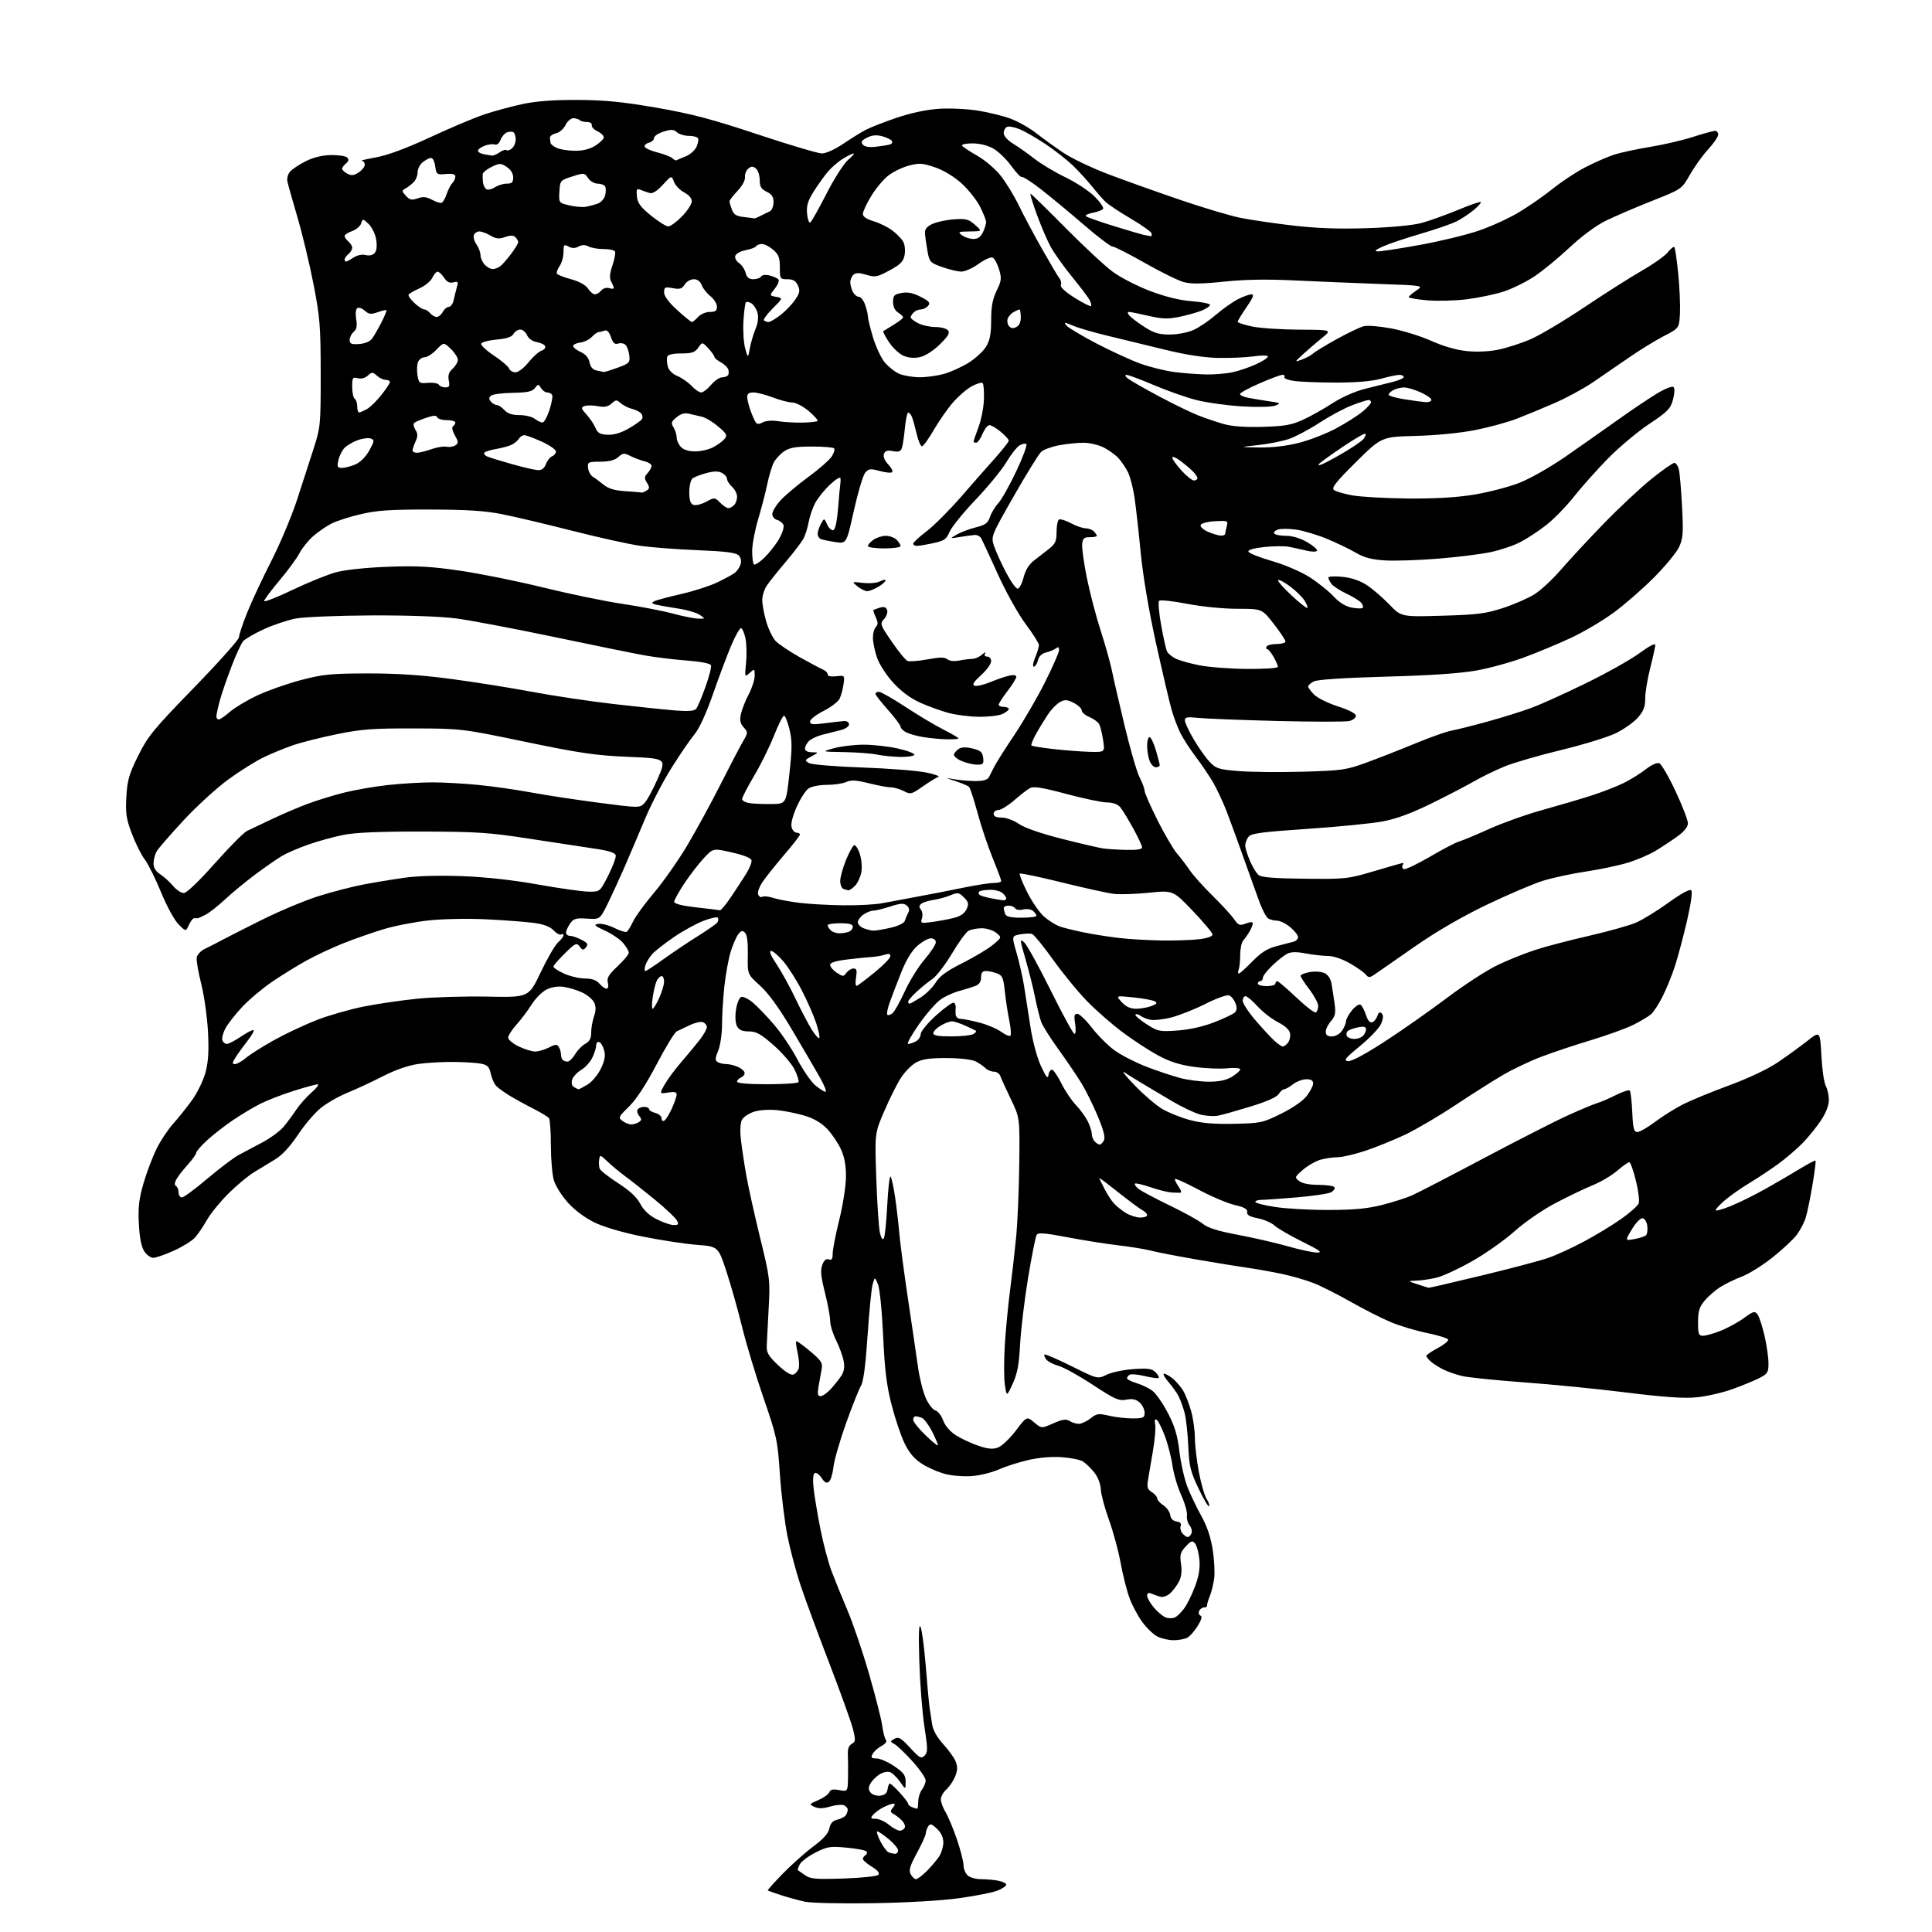 <?xml version="1.0" encoding="UTF-8" standalone="no"?>
<svg 
  version="1.1" 
  xmlns="http://www.w3.org/2000/svg" 
  xmlns:xlink="http://www.w3.org/1999/xlink" 
  xmlns:svg="http://www.w3.org/2000/svg"
  xmlns:rdf="http://www.w3.org/1999/02/22-rdf-syntax-ns#"
  xmlns:cc="http://creativecommons.org/ns#"
  xmlns:dc="http://purl.org/dc/elements/1.1/"
  viewBox="0 0 768 768"
  width="768"
  height="768"
>
<style>svg {background-color: white; }</style>"
<path stroke="none" fill="black" fill-rule="evenodd" d="M347.00,756.55C334.62,756.75 322.51,756.49 320.08,755.97C317.64,755.46 313.37,754.30 310.58,753.39C307.78,752.48 305.37,751.62 305.20,751.49C305.04,751.35 307.74,748.33 311.20,744.78C314.67,741.22 320.11,736.37 323.31,733.99C327.33,731.00 329.29,728.80 329.69,726.82C330.09,724.81 331.02,723.79 332.88,723.33C334.32,722.98 335.83,722.20 336.23,721.60C336.64,720.99 336.98,719.99 336.98,719.36C336.99,718.73 336.28,717.94 335.40,717.60C334.51,717.26 332.04,717.51 329.90,718.15C327.13,718.98 325.37,719.01 323.76,718.26C321.57,717.24 321.62,717.15 325.29,715.57C327.38,714.67 329.34,713.27 329.66,712.44C330.08,711.34 331.11,711.12 333.62,711.59C337.00,712.22 337.00,712.22 337.10,706.36C337.16,703.14 337.13,699.08 337.03,697.34C336.92,695.26 337.45,693.85 338.58,693.21C340.11,692.36 340.17,691.72 339.08,687.38C338.41,684.69 334.23,673.05 329.79,661.50C325.35,649.95 320.22,636.06 318.39,630.64C316.56,625.22 314.15,616.22 313.03,610.64C311.92,605.06 310.57,594.04 310.03,586.15C309.11,572.53 308.78,570.97 303.49,555.65C300.43,546.77 296.61,534.10 295.00,527.50C293.39,520.90 290.59,511.00 288.79,505.50C285.50,495.50 285.50,495.50 277.00,494.84C272.32,494.48 262.65,493.00 255.50,491.56C247.55,489.97 240.10,487.78 236.32,485.95C232.55,484.12 228.42,481.03 225.75,478.07C223.35,475.39 220.84,471.42 220.19,469.24C219.53,467.05 218.99,460.82 218.98,455.38C218.98,449.95 218.64,445.05 218.23,444.50C217.83,443.95 215.03,442.25 212.00,440.71C208.97,439.18 204.78,436.88 202.67,435.60C200.56,434.31 198.15,432.58 197.31,431.74C196.48,430.91 195.48,428.71 195.11,426.86C194.56,424.19 193.82,423.38 191.46,422.87C189.83,422.52 184.90,422.19 180.50,422.14C176.10,422.08 169.67,422.45 166.21,422.95C162.24,423.52 157.08,425.32 152.21,427.82C147.97,430.01 141.63,432.95 138.13,434.37C134.62,435.80 129.82,438.55 127.45,440.49C125.08,442.43 121.01,447.22 118.41,451.13C115.36,455.72 112.16,459.18 109.38,460.87C107.01,462.32 103.22,464.62 100.94,466.00C98.67,467.38 94.14,471.14 90.88,474.37C87.61,477.60 83.76,482.32 82.31,484.87C80.86,487.42 78.73,490.57 77.58,491.88C76.44,493.19 72.65,495.55 69.16,497.13C65.67,498.71 61.97,500.00 60.93,500.00C59.89,500.00 58.28,498.83 57.34,497.39C56.20,495.66 55.49,492.02 55.20,486.52C54.85,479.94 55.23,476.65 57.05,470.38C58.31,466.04 60.64,459.87 62.23,456.67C63.81,453.46 66.80,448.96 68.86,446.67C70.93,444.37 74.32,440.13 76.41,437.23C78.49,434.33 80.88,429.38 81.71,426.23C82.82,422.03 83.08,417.70 82.67,410.00C82.36,404.23 81.16,395.74 80.00,391.14C78.84,386.55 78.03,381.84 78.19,380.68C78.37,379.49 79.82,377.95 81.50,377.15C83.15,376.37 86.08,374.88 88.00,373.83C89.92,372.78 97.25,369.07 104.27,365.57C111.30,362.08 121.42,357.85 126.77,356.18C132.12,354.50 140.10,352.44 144.50,351.60C148.90,350.76 156.29,349.55 160.92,348.90C166.10,348.17 174.94,347.94 183.92,348.29C193.12,348.64 204.22,349.87 214.00,351.63C222.53,353.15 231.53,354.42 234.00,354.45C238.50,354.50 238.50,354.50 241.78,348.03C243.59,344.47 244.93,340.88 244.77,340.05C244.56,338.97 242.18,338.20 236.49,337.36C232.10,336.72 220.40,334.94 210.50,333.41C194.59,330.94 189.65,330.61 168.00,330.56C150.92,330.52 141.38,330.92 136.50,331.89C132.65,332.65 126.35,334.39 122.50,335.75C118.65,337.10 113.92,339.15 112.00,340.30C110.08,341.45 105.35,344.73 101.50,347.60C97.65,350.47 92.25,354.92 89.50,357.49C86.75,360.05 83.27,362.80 81.76,363.60C80.25,364.39 78.79,365.03 78.51,365.02C78.23,365.01 77.62,365.00 77.16,365.00C76.70,365.00 75.77,366.20 75.10,367.67C73.88,370.35 73.88,370.35 70.96,367.42C69.32,365.78 66.27,360.19 64.03,354.70C61.83,349.32 58.91,343.44 57.54,341.65C56.17,339.85 53.87,335.26 52.43,331.44C50.19,325.53 49.86,323.35 50.23,316.75C50.61,310.14 51.29,307.75 54.94,300.39C58.78,292.65 61.01,289.93 77.10,273.37C86.95,263.24 95.00,254.21 95.00,253.31C95.00,252.41 96.44,248.06 98.21,243.64C99.97,239.22 104.30,229.96 107.82,223.05C111.35,216.15 115.99,205.10 118.14,198.50C120.30,191.90 123.28,182.68 124.78,178.00C127.39,169.85 127.50,168.63 127.48,148.50C127.46,129.58 127.18,126.07 124.63,113.00C123.08,105.03 120.22,93.10 118.28,86.50C116.35,79.90 114.53,73.47 114.26,72.21C113.96,70.89 114.43,69.18 115.37,68.15C116.25,67.17 119.07,65.32 121.63,64.04C124.64,62.54 128.16,61.69 131.62,61.64C134.56,61.60 137.44,62.04 138.02,62.62C138.77,63.37 138.63,64.06 137.54,64.96C136.69,65.67 136.00,66.62 136.00,67.09C136.00,67.55 136.93,68.43 138.07,69.04C139.67,69.90 140.67,69.79 142.57,68.55C143.91,67.67 145.00,66.29 145.00,65.48C145.00,64.66 144.44,63.96 143.75,63.91C143.06,63.86 145.67,63.24 149.54,62.54C154.11,61.71 161.64,58.91 171.04,54.55C178.99,50.85 188.65,46.78 192.50,45.49C196.35,44.20 203.10,42.37 207.50,41.41C213.07,40.21 219.76,39.69 229.50,39.73C240.40,39.78 247.38,40.46 261.00,42.82C274.99,45.25 283.06,47.38 301.23,53.43C313.73,57.59 325.21,61.00 326.74,61.00C328.30,61.00 331.94,59.37 335.01,57.28C338.03,55.24 342.07,52.72 344.00,51.69C345.93,50.67 351.55,48.46 356.50,46.79C362.12,44.89 368.43,43.56 373.29,43.24C377.57,42.97 384.55,43.30 388.79,43.98C393.03,44.66 398.86,46.10 401.75,47.18C404.64,48.26 409.14,50.80 411.75,52.82C414.36,54.85 419.20,58.35 422.50,60.60C425.80,62.86 434.12,66.83 441.00,69.42C447.88,72.01 460.70,76.58 469.50,79.57C478.30,82.57 488.80,85.70 492.83,86.54C496.86,87.37 506.31,88.77 513.83,89.64C523.52,90.77 532.15,91.08 543.50,90.70C553.12,90.38 561.75,89.55 565.14,88.62C568.24,87.78 574.69,85.46 579.49,83.48C584.28,81.49 588.40,80.07 588.64,80.31C588.89,80.55 587.66,81.95 585.91,83.42C584.16,84.89 581.10,86.93 579.09,87.95C577.09,88.97 570.67,91.20 564.81,92.91C558.96,94.61 552.22,96.87 549.84,97.93C546.77,99.30 546.13,99.88 547.65,99.93C548.84,99.97 556.26,98.84 564.15,97.41C572.04,95.99 582.55,93.46 587.50,91.80C592.45,90.14 599.82,86.79 603.87,84.34C607.92,81.90 613.99,77.67 617.35,74.95C620.72,72.23 626.40,68.47 629.99,66.60C633.57,64.73 638.66,62.48 641.31,61.59C643.95,60.71 650.41,59.29 655.65,58.45C660.90,57.61 668.63,55.82 672.84,54.47C677.06,53.13 681.06,52.02 681.75,52.01C682.44,52.01 683.00,52.69 683.00,53.52C683.00,54.36 681.22,56.98 679.05,59.33C676.87,61.69 673.61,66.23 671.80,69.41C668.50,75.20 668.50,75.20 656.50,79.94C649.90,82.56 641.63,86.11 638.13,87.85C634.37,89.72 628.54,94.05 623.90,98.41C619.57,102.48 613.33,107.61 610.03,109.82C606.73,112.02 601.21,114.75 597.77,115.88C594.32,117.01 587.67,118.40 583.00,118.98C578.33,119.55 571.24,119.73 567.25,119.37C563.26,119.02 560.00,118.45 560.00,118.11C560.00,117.78 561.35,116.60 563.00,115.50C565.99,113.50 565.99,113.50 548.24,112.87C538.49,112.52 523.31,111.89 514.52,111.47C503.56,110.94 494.77,111.09 486.52,111.96C477.61,112.89 473.46,112.93 470.50,112.12C468.30,111.52 461.35,108.09 455.06,104.51C448.76,100.93 442.99,98.00 442.23,98.00C441.46,98.00 436.26,94.05 430.67,89.22C425.08,84.39 417.45,78.07 413.72,75.18C409.99,72.29 406.61,70.12 406.22,70.37C405.82,70.61 403.92,68.63 402.00,65.96C400.07,63.30 396.86,60.19 394.86,59.06C392.63,57.79 389.43,57.00 386.55,57.00C383.98,57.00 382.13,57.41 382.44,57.90C382.75,58.40 385.46,60.20 388.47,61.90C391.51,63.61 395.66,67.16 397.81,69.88C399.94,72.58 403.17,77.87 404.99,81.64C406.80,85.41 410.97,93.22 414.24,99.00C417.51,104.78 420.64,110.06 421.20,110.74C421.77,111.42 421.99,112.57 421.71,113.30C421.40,114.13 423.48,116.06 427.20,118.38C430.50,120.45 433.42,121.92 433.68,121.65C433.95,121.39 433.69,120.29 433.12,119.22C432.54,118.15 429.38,113.98 426.10,109.96C422.81,105.93 419.01,100.59 417.64,98.07C416.27,95.56 413.80,89.79 412.15,85.25C410.49,80.71 409.36,77.00 409.64,77.00C409.91,77.00 416.07,83.01 423.32,90.35C430.57,97.69 439.07,105.61 442.22,107.95C445.38,110.30 452.09,113.76 457.22,115.69C463.30,117.98 469.00,119.38 473.75,119.74C477.74,120.04 481.00,120.70 481.00,121.20C481.00,121.69 479.54,122.71 477.75,123.44C475.96,124.18 471.96,125.30 468.86,125.94C464.25,126.89 462.01,126.81 456.55,125.55C452.88,124.70 449.40,124.00 448.82,124.00C448.13,124.00 448.18,124.51 448.95,125.45C449.61,126.24 452.30,128.26 454.91,129.95C458.74,132.40 460.73,133.00 465.09,132.98C468.14,132.97 472.25,132.16 474.51,131.14C476.71,130.13 480.69,127.43 483.35,125.13C486.01,122.83 489.92,120.06 492.05,118.97C494.18,117.89 496.62,117.00 497.48,117.00C498.63,117.00 498.12,118.33 495.52,122.11C493.58,124.92 492.00,127.53 492.00,127.91C492.00,128.29 494.61,129.14 497.81,129.80C501.01,130.46 509.44,131.02 516.56,131.05C529.50,131.11 529.50,131.11 525.55,134.30C523.38,136.06 520.01,138.97 518.05,140.76C514.50,144.03 514.50,144.03 517.50,142.94C519.15,142.35 521.17,141.25 522.00,140.50C522.83,139.75 527.10,137.16 531.50,134.73C535.90,132.30 540.70,130.02 542.16,129.66C543.62,129.30 548.57,129.71 553.16,130.58C557.75,131.44 564.88,133.66 569.01,135.52C573.70,137.63 578.97,139.15 583.04,139.56C586.99,139.97 591.92,139.75 595.53,139.01C598.81,138.34 604.49,136.53 608.15,134.98C611.81,133.44 621.49,127.70 629.65,122.23C637.82,116.76 648.21,110.16 652.74,107.56C657.28,104.96 661.90,101.68 663.01,100.26C664.12,98.85 665.27,97.94 665.57,98.24C665.87,98.54 666.57,103.26 667.12,108.72C667.66,114.18 667.97,121.30 667.81,124.55C667.50,130.45 667.50,130.45 661.34,133.63C657.96,135.38 651.73,139.22 647.50,142.16C643.27,145.10 636.80,149.54 633.12,152.03C629.44,154.52 622.62,158.21 617.96,160.23C613.31,162.26 606.55,165.05 602.96,166.44C599.36,167.83 591.93,169.86 586.46,170.95C580.54,172.12 570.95,173.07 562.84,173.28C549.18,173.64 549.18,173.64 539.05,183.66C531.19,191.43 529.20,193.92 530.21,194.75C530.92,195.34 534.21,196.31 537.52,196.91C540.83,197.51 550.73,198.07 559.52,198.16C570.33,198.26 578.84,197.77 585.81,196.65C591.48,195.73 599.58,193.64 603.81,192.00C608.30,190.26 616.15,185.78 622.68,181.26C628.83,176.99 638.16,170.43 643.41,166.69C648.67,162.94 655.54,158.33 658.68,156.43C661.95,154.46 664.77,153.37 665.27,153.87C665.77,154.37 665.67,156.51 665.04,158.86C664.06,162.49 662.94,163.64 655.53,168.56C650.92,171.64 643.54,177.83 639.14,182.32C634.74,186.82 628.65,193.65 625.61,197.50C622.57,201.35 617.61,206.42 614.58,208.78C611.56,211.13 606.93,214.17 604.29,215.53C601.66,216.90 596.35,218.68 592.50,219.49C588.65,220.30 579.20,221.48 571.50,222.09C563.80,222.71 554.33,223.02 550.46,222.77C545.22,222.44 542.26,221.65 538.93,219.70C536.46,218.25 531.25,215.75 527.36,214.15C523.46,212.54 517.99,210.91 515.19,210.53C512.40,210.14 509.18,210.12 508.04,210.49C506.90,210.85 506.23,211.56 506.54,212.07C506.86,212.58 508.96,213.00 511.22,213.00C513.82,213.00 516.93,213.94 519.69,215.56C522.09,216.96 523.81,218.49 523.53,218.95C523.24,219.41 521.32,219.38 519.26,218.87C517.19,218.36 514.06,217.68 512.30,217.35C510.55,217.02 506.13,217.07 502.50,217.46C498.32,217.91 496.03,218.58 496.26,219.29C496.47,219.91 500.66,221.58 505.57,223.00C510.63,224.46 517.10,227.23 520.50,229.39C523.80,231.48 528.10,234.92 530.06,237.02C532.43,239.56 534.88,241.07 537.36,241.54C539.41,241.92 541.36,241.97 541.69,241.64C542.02,241.32 541.75,240.40 541.09,239.61C540.44,238.82 537.80,237.19 535.23,235.98C532.66,234.77 530.00,233.05 529.31,232.14C528.63,231.24 528.05,230.10 528.03,229.61C528.01,229.12 530.52,228.98 533.61,229.30C537.31,229.68 540.62,230.81 543.36,232.61C545.64,234.12 549.65,237.57 552.27,240.29C557.04,245.23 557.04,245.23 573.27,244.76C587.26,244.36 590.60,243.94 597.50,241.68C601.90,240.25 607.55,237.77 610.06,236.18C612.57,234.59 617.29,230.18 620.56,226.39C623.83,222.60 631.45,214.39 637.50,208.15C643.55,201.91 652.08,193.93 656.46,190.40C660.84,186.88 664.95,184.00 665.60,184.00C666.24,184.00 667.05,185.24 667.40,186.75C667.75,188.26 668.31,194.93 668.65,201.56C669.19,212.06 669.03,214.12 667.42,217.52C666.40,219.67 661.96,225.06 657.54,229.51C653.12,233.96 645.91,240.25 641.53,243.48C637.14,246.70 629.49,251.24 624.53,253.55C619.56,255.86 611.23,259.34 606.00,261.28C600.77,263.22 592.23,265.58 587.00,266.52C580.64,267.68 568.73,268.49 550.94,268.98C533.91,269.46 523.60,270.14 522.19,270.90C520.99,271.54 520.00,272.44 520.00,272.90C520.00,273.35 521.08,274.81 522.41,276.14C523.74,277.46 528.01,279.58 531.91,280.83C536.31,282.25 539.00,283.66 539.00,284.54C539.00,285.32 537.83,286.25 536.41,286.61C534.98,286.97 522.04,286.96 507.66,286.60C493.27,286.23 479.14,285.68 476.25,285.37C471.94,284.91 471.00,285.08 471.00,286.35C471.00,287.20 472.56,290.55 474.46,293.80C476.37,297.05 479.20,301.08 480.76,302.75C483.36,305.53 484.35,305.85 492.27,306.51C497.04,306.91 508.50,307.02 517.72,306.77C533.35,306.33 535.08,306.09 543.00,303.21C547.67,301.51 556.45,298.07 562.50,295.57C568.55,293.07 575.08,290.76 577.00,290.43C578.92,290.10 585.40,288.47 591.39,286.82C597.38,285.16 605.26,282.70 608.89,281.35C612.53,280.00 622.25,275.60 630.50,271.56C638.75,267.53 648.31,262.16 651.75,259.62C655.34,256.97 658.00,255.57 658.00,256.34C658.00,257.08 657.10,261.20 656.00,265.50C654.90,269.80 654.00,275.26 654.00,277.63C654.00,280.96 653.34,282.68 651.07,285.27C649.46,287.11 645.53,289.89 642.34,291.45C639.15,293.01 629.33,296.03 620.52,298.16C611.71,300.29 601.58,303.24 598.00,304.71C594.42,306.19 589.02,308.83 586.00,310.57C582.98,312.31 575.33,316.28 569.00,319.40C561.09,323.29 555.07,325.51 549.70,326.52C545.41,327.33 531.91,328.66 519.70,329.49C501.15,330.75 497.29,331.28 496.25,332.69C495.56,333.62 495.00,335.16 495.00,336.11C495.00,337.06 495.84,339.79 496.86,342.18C497.89,344.57 499.43,347.11 500.29,347.83C501.42,348.77 506.57,349.18 518.68,349.31C535.00,349.48 535.83,349.39 546.42,346.24C552.43,344.46 557.52,343.00 557.73,343.00C557.94,343.00 557.86,343.42 557.54,343.93C557.23,344.44 557.41,345.14 557.96,345.48C558.51,345.81 563.13,343.65 568.23,340.67C573.33,337.68 578.62,334.92 580.00,334.52C581.38,334.12 586.77,331.87 592.00,329.51C597.23,327.15 606.67,323.78 613.00,322.03C619.33,320.27 628.10,317.69 632.50,316.28C636.90,314.87 642.75,312.60 645.50,311.23C648.25,309.86 652.20,307.40 654.27,305.77C656.46,304.05 658.69,303.05 659.58,303.39C660.43,303.72 663.35,308.73 666.06,314.53C668.78,320.34 670.99,326.08 670.98,327.29C670.96,328.72 669.49,330.55 666.78,332.50C664.49,334.15 660.56,336.74 658.06,338.25C655.55,339.76 650.58,341.88 647.00,342.96C643.42,344.05 635.98,345.61 630.45,346.44C624.92,347.26 617.27,348.91 613.45,350.09C609.63,351.27 599.59,355.54 591.14,359.59C581.23,364.34 571.13,370.20 562.64,376.10C555.41,381.12 548.30,386.07 546.84,387.08C544.45,388.74 544.05,388.77 542.89,387.37C542.18,386.51 539.33,384.51 536.55,382.91C533.55,381.20 530.03,380.01 527.89,380.01C525.90,380.00 521.92,379.55 519.05,379.01C515.38,378.31 513.19,378.35 511.67,379.13C510.47,379.74 507.81,381.85 505.75,383.82C503.69,385.79 502.00,387.99 502.00,388.70C502.00,389.42 501.55,390.00 501.00,390.00C500.45,390.00 500.00,390.45 500.00,391.00C500.00,391.55 501.57,392.00 503.50,392.00C505.43,392.00 507.00,391.55 507.00,391.00C507.00,390.45 507.34,390.01 507.75,390.03C508.16,390.05 511.58,392.98 515.34,396.54C519.10,400.10 522.58,402.76 523.09,402.45C523.59,402.14 524.00,400.98 524.00,399.88C524.00,398.78 522.42,395.82 520.50,393.30C518.58,390.78 517.00,388.35 517.00,387.90C517.00,387.46 518.61,386.79 520.58,386.42C522.54,386.05 525.19,386.22 526.45,386.80C527.94,387.47 528.95,389.02 529.32,391.17C529.64,393.00 530.18,396.53 530.53,399.01C531.04,402.71 530.78,403.94 529.08,405.91C527.93,407.23 527.00,409.14 527.00,410.15C527.00,411.45 527.73,412.00 529.44,412.00C530.83,412.00 532.56,411.04 533.44,409.78C534.30,408.56 535.02,406.87 535.04,406.03C535.06,405.19 536.13,403.21 537.43,401.62C538.72,400.04 540.25,399.03 540.82,399.39C541.39,399.74 542.36,401.57 542.99,403.46C543.74,405.74 544.59,406.71 545.52,406.35C546.29,406.06 547.21,404.91 547.56,403.81C548.00,402.41 548.52,402.12 549.24,402.84C549.97,403.57 549.91,404.81 549.03,406.92C548.34,408.59 544.60,412.55 540.71,415.73C534.83,420.53 534.00,421.55 535.79,421.82C537.15,422.02 542.46,419.21 550.22,414.18C556.98,409.80 568.20,401.94 575.16,396.70C582.12,391.46 591.22,385.56 595.39,383.59C599.55,381.61 606.25,378.92 610.27,377.61C614.30,376.29 623.87,373.78 631.55,372.03C639.22,370.27 647.66,367.91 650.29,366.78C652.92,365.65 658.74,362.07 663.22,358.84C668.21,355.24 671.72,353.32 672.29,353.89C672.85,354.45 672.19,359.21 670.58,366.16C669.13,372.40 666.99,380.43 665.83,384.00C664.67,387.57 662.48,392.98 660.97,396.00C659.46,399.02 657.38,402.24 656.36,403.14C655.34,404.04 652.18,405.93 649.35,407.35C646.52,408.77 638.87,411.54 632.35,413.51C625.83,415.47 616.90,418.46 612.50,420.15C608.10,421.83 601.35,425.05 597.50,427.29C593.65,429.54 585.10,434.95 578.50,439.33C571.90,443.71 562.90,449.00 558.50,451.08C554.10,453.15 547.05,456.01 542.82,457.43C538.60,458.84 533.65,460.00 531.82,460.01C530.00,460.01 526.92,460.45 524.98,460.99C523.05,461.53 519.90,463.32 517.98,464.97C514.61,467.89 514.56,468.03 516.44,469.49C517.66,470.44 520.53,471.00 524.13,471.00C527.29,471.00 530.15,471.43 530.47,471.95C530.79,472.47 530.17,473.37 529.08,473.96C528.00,474.54 521.80,475.45 515.30,475.99C508.81,476.53 502.49,476.98 501.25,476.98C500.01,476.99 499.00,477.35 499.00,477.78C499.00,478.21 502.49,479.11 506.76,479.78C511.03,480.45 520.59,480.99 528.01,480.98C538.08,480.97 543.48,480.47 549.33,479.00C553.63,477.91 559.03,476.19 561.33,475.17C563.62,474.15 576.52,467.47 590.00,460.32C603.48,453.17 618.55,445.49 623.50,443.26C628.45,441.02 633.62,438.87 635.00,438.47C636.38,438.07 639.68,436.64 642.35,435.30C645.02,433.96 647.49,433.16 647.85,433.51C648.20,433.87 648.65,437.72 648.85,442.08C649.15,448.67 649.49,450.00 650.88,450.00C651.80,450.00 655.02,448.15 658.02,445.89C661.03,443.63 666.03,440.50 669.12,438.94C672.22,437.38 680.46,434.00 687.44,431.42C695.17,428.58 702.74,424.98 706.82,422.22C710.49,419.72 715.75,415.91 718.50,413.74C723.50,409.80 723.50,409.80 724.03,419.65C724.32,425.07 725.10,430.48 725.78,431.68C726.45,432.89 727.00,435.40 727.00,437.26C727.00,439.39 725.84,442.41 723.89,445.34C722.19,447.92 718.92,451.96 716.64,454.31C714.35,456.66 710.01,460.39 706.99,462.60C703.97,464.81 698.80,468.24 695.50,470.23C692.20,472.22 687.81,475.29 685.75,477.05C683.69,478.81 682.00,480.62 682.00,481.06C682.00,481.50 684.70,480.76 688.00,479.42C691.31,478.08 697.49,475.02 701.75,472.63C706.01,470.24 712.17,466.65 715.43,464.65C718.69,462.65 721.51,461.18 721.70,461.37C721.89,461.56 721.34,465.94 720.47,471.11C719.60,476.27 718.41,482.07 717.82,484.00C717.23,485.93 715.64,488.99 714.27,490.82C712.91,492.65 708.55,496.72 704.60,499.86C700.64,503.00 695.18,506.42 692.45,507.45C689.73,508.48 685.89,510.34 683.92,511.57C681.95,512.80 679.13,515.24 677.67,516.98C675.50,519.57 675.00,521.16 675.00,525.58C675.00,530.30 675.25,531.00 676.96,531.00C678.04,531.00 681.18,530.11 683.94,529.02C686.69,527.94 690.86,525.66 693.20,523.97C697.07,521.17 697.56,521.04 698.67,522.56C699.34,523.48 700.59,527.31 701.45,531.07C702.30,534.82 703.00,539.71 703.00,541.93C703.00,545.58 702.65,546.14 699.25,547.86C697.19,548.90 692.35,550.88 688.50,552.26C684.65,553.63 678.35,555.07 674.50,555.45C669.43,555.95 661.74,555.43 646.59,553.55C635.09,552.12 616.64,550.29 605.59,549.49C594.54,548.68 583.54,547.55 581.14,546.98C578.75,546.41 575.37,545.23 573.64,544.35C571.92,543.48 569.71,542.07 568.75,541.22C567.79,540.38 567.00,539.37 567.00,538.98C567.00,538.60 569.03,537.20 571.50,535.89C573.98,534.58 575.85,533.06 575.68,532.53C575.50,531.99 571.79,530.82 567.43,529.93C563.07,529.04 556.59,527.11 553.03,525.64C549.48,524.17 542.28,520.52 537.03,517.54C531.79,514.56 525.07,511.18 522.10,510.02C519.12,508.86 513.50,507.23 509.60,506.40C505.69,505.58 499.57,504.49 496.00,503.98C492.43,503.48 483.20,501.97 475.50,500.64C467.80,499.31 459.70,497.74 457.50,497.15C455.30,496.57 449.45,495.61 444.50,495.03C439.55,494.45 430.40,493.00 424.17,491.80C415.34,490.11 412.68,489.91 412.08,490.87C411.66,491.55 410.14,499.17 408.71,507.80C407.28,516.44 405.84,528.32 405.52,534.21C405.07,542.55 404.41,546.07 402.55,550.09C400.16,555.25 400.16,555.25 399.45,550.49C399.05,547.87 399.05,540.73 399.43,534.62C399.81,528.50 400.75,518.77 401.51,513.00C402.26,507.23 403.35,497.77 403.91,492.00C404.48,486.23 405.05,473.14 405.17,462.91C405.40,444.32 405.40,444.32 401.82,436.91C399.86,432.84 397.98,428.71 397.65,427.75C397.33,426.79 396.18,426.00 395.10,426.00C394.02,426.00 392.54,425.40 391.80,424.66C391.06,423.92 389.34,422.72 387.98,421.99C386.48,421.19 381.96,420.64 376.50,420.60C369.68,420.56 366.70,420.98 364.19,422.33C362.37,423.31 359.61,426.12 358.05,428.58C356.49,431.04 353.53,436.98 351.47,441.78C347.72,450.50 347.72,450.50 348.34,468.50C348.68,478.40 349.33,488.07 349.77,489.99C350.28,492.20 350.86,493.04 351.34,492.26C351.76,491.59 352.37,485.61 352.70,478.97C353.04,472.34 353.63,467.27 354.02,467.70C354.41,468.14 355.22,471.88 355.83,476.00C356.43,480.12 357.19,486.65 357.52,490.50C357.85,494.35 359.40,506.05 360.96,516.50C362.53,526.95 364.30,539.04 364.91,543.37C365.51,547.69 366.90,553.25 367.99,555.71C369.08,558.17 370.80,560.40 371.81,560.66C372.82,560.92 374.21,562.70 374.90,564.61C375.65,566.68 377.64,569.03 379.83,570.45C381.85,571.76 385.84,573.64 388.69,574.63C392.58,575.98 394.58,576.18 396.65,575.45C398.17,574.92 401.38,571.89 403.79,568.72C408.17,562.96 408.17,562.96 411.09,565.42C414.01,567.88 414.01,567.88 418.69,565.81C422.35,564.19 423.75,563.99 425.17,564.87C426.16,565.49 427.82,566.00 428.85,566.00C429.88,566.00 431.97,565.03 433.48,563.84C435.95,561.89 436.69,561.79 440.86,562.77C443.41,563.37 447.64,563.85 450.25,563.84C454.51,563.82 455.00,563.58 455.00,561.56C455.00,560.32 454.12,558.51 453.04,557.54C451.60,556.23 450.19,555.93 447.72,556.39C444.75,556.95 443.16,556.24 434.43,550.50C428.97,546.91 422.86,543.53 420.87,542.98C418.87,542.43 416.67,541.30 415.97,540.47C415.28,539.63 414.94,538.73 415.21,538.46C415.48,538.19 420.33,540.28 426.00,543.10C436.30,548.23 436.30,548.23 439.90,546.48C441.88,545.51 446.68,544.51 450.56,544.24C456.36,543.85 457.93,544.07 459.36,545.50C460.31,546.46 460.87,547.46 460.60,547.73C460.33,548.00 457.86,547.68 455.10,547.02C452.35,546.36 449.62,546.11 449.05,546.47C448.47,546.83 448.00,547.47 448.00,547.90C448.00,548.33 449.74,549.20 451.86,549.84C453.99,550.48 456.85,551.88 458.22,552.96C459.59,554.03 462.31,557.97 464.26,561.71C466.98,566.90 468.06,570.51 468.85,577.06C469.42,581.77 470.84,588.07 472.01,591.06C473.18,594.05 475.67,599.25 477.54,602.61C479.81,606.68 481.32,611.16 482.08,616.06C482.70,620.10 482.96,625.26 482.65,627.52C482.34,629.79 481.55,632.96 480.88,634.57C480.22,636.18 479.75,637.84 479.84,638.25C479.93,638.66 479.37,639.00 478.61,639.00C477.84,639.00 476.97,639.65 476.66,640.44C476.36,641.22 476.63,642.04 477.25,642.25C477.99,642.50 477.59,643.93 476.11,646.33C474.85,648.36 472.99,650.47 471.98,651.01C470.96,651.56 468.50,652.00 466.52,652.00C464.53,652.00 461.62,651.34 460.06,650.53C458.50,649.72 455.82,647.16 454.11,644.83C452.39,642.50 450.12,638.26 449.05,635.40C447.98,632.54 446.37,626.21 445.48,621.35C444.59,616.48 442.49,608.73 440.82,604.13C439.15,599.52 437.69,594.08 437.59,592.03C437.47,589.78 436.42,587.09 434.95,585.27C433.60,583.61 431.61,581.67 430.52,580.97C429.44,580.27 425.61,579.50 422.02,579.25C417.97,578.97 412.88,579.42 408.60,580.42C404.80,581.31 399.62,582.97 397.10,584.11C394.57,585.25 389.97,586.42 386.87,586.72C383.77,587.01 378.96,586.71 376.18,586.04C373.40,585.38 369.13,583.56 366.68,582.01C363.51,580.00 361.50,577.67 359.62,573.83C358.17,570.88 355.84,563.97 354.43,558.48C352.44,550.74 351.68,544.58 351.06,531.00C350.61,521.11 349.71,512.20 349.00,510.50C347.75,507.50 347.75,507.50 346.89,510.50C346.42,512.15 345.51,521.38 344.87,531.00C344.08,542.79 343.23,549.27 342.25,550.87C341.45,552.18 338.76,558.93 336.28,565.87C333.81,572.82 331.56,580.62 331.30,583.21C331.03,585.79 330.24,588.39 329.53,588.97C328.58,589.77 327.83,589.39 326.58,587.49C325.66,586.08 324.44,585.23 323.86,585.59C323.19,586.00 323.04,588.31 323.45,591.87C323.80,594.97 325.01,602.16 326.13,607.85C327.25,613.55 329.24,621.04 330.54,624.51C331.85,627.98 334.70,635.02 336.89,640.16C339.08,645.30 342.95,656.68 345.48,665.46C348.02,674.24 350.36,683.47 350.69,685.96C351.01,688.46 351.66,690.99 352.13,691.59C352.66,692.27 352.03,693.18 350.41,694.05C349.00,694.80 347.41,696.23 346.89,697.21C346.09,698.71 346.34,699.00 348.41,699.00C349.78,699.00 352.95,700.38 355.45,702.07C359.24,704.63 360.00,705.67 360.00,708.31C360.00,711.47 360.00,711.47 357.75,708.25C356.51,706.47 354.69,704.75 353.70,704.43C352.71,704.10 350.81,704.55 349.49,705.42C348.16,706.29 346.57,707.93 345.97,709.06C345.14,710.61 345.17,711.50 346.10,712.61C346.77,713.43 348.49,713.97 349.91,713.80C351.72,713.59 352.60,712.82 352.82,711.25C353.00,710.01 353.41,709.00 353.75,709.00C354.08,709.00 355.85,710.63 357.68,712.63C359.51,714.62 361.00,716.60 361.00,717.02C361.00,717.44 361.71,718.06 362.58,718.39C363.45,718.73 364.35,719.00 364.58,719.00C364.81,719.00 365.00,717.74 365.00,716.19C365.00,714.65 365.66,712.51 366.47,711.44C367.28,710.37 367.95,708.72 367.97,707.76C367.99,706.80 365.67,703.43 362.83,700.26C359.98,697.09 356.76,694.00 355.68,693.38C353.74,692.29 353.74,692.24 355.60,691.19C357.21,690.28 358.14,690.82 361.77,694.76C365.55,698.86 366.21,699.22 367.53,697.90C368.84,696.59 368.84,695.27 367.48,686.46C366.63,680.98 365.72,669.30 365.45,660.50C365.10,649.37 365.26,645.19 365.95,646.77C366.50,648.03 367.43,655.00 368.00,662.27C368.58,669.55 369.26,676.96 369.52,678.75C369.79,680.54 370.25,683.62 370.56,685.59C370.92,687.84 372.57,690.75 375.01,693.40C377.15,695.72 379.37,698.85 379.95,700.36C380.72,702.39 380.64,703.92 379.63,706.30C378.89,708.06 377.31,710.36 376.14,711.40C374.96,712.45 374.00,714.20 374.00,715.29C374.00,716.37 374.85,718.67 375.89,720.38C376.92,722.10 378.95,726.95 380.39,731.17C381.82,735.39 383.00,739.97 383.00,741.35C383.00,742.73 383.71,744.56 384.57,745.43C385.45,746.31 387.82,747.00 389.95,747.00C392.04,747.00 395.16,747.28 396.88,747.62C398.59,747.97 400.00,748.67 400.00,749.18C400.00,749.69 398.50,750.73 396.67,751.49C394.84,752.26 387.98,753.63 381.42,754.54C374.26,755.54 360.51,756.34 347.00,756.55zM335.29,746.74C342.32,746.51 348.54,745.86 349.11,745.29C349.82,744.58 349.04,743.57 346.57,742.05C344.61,740.83 343.00,739.45 343.00,738.98C343.00,738.50 343.46,737.84 344.02,737.49C344.58,737.14 344.80,736.48 344.51,736.02C344.22,735.55 340.69,734.86 336.66,734.48C330.00,733.86 328.87,734.03 324.20,736.40C321.38,737.83 318.57,739.94 317.95,741.08C317.34,742.23 316.99,743.28 317.17,743.42C317.35,743.55 318.62,744.45 320.00,745.41C322.15,746.92 324.28,747.10 335.29,746.74zM364.11,747.00C364.69,747.00 366.58,745.58 368.33,743.85C370.07,742.12 372.28,739.53 373.24,738.10C374.20,736.67 374.99,734.12 374.99,732.42C375.00,730.41 374.12,728.52 372.45,726.95C370.29,724.93 369.75,724.78 368.96,726.03C368.45,726.84 368.02,728.08 368.02,728.79C368.01,729.50 366.42,733.01 364.49,736.59C361.68,741.79 361.19,743.48 362.02,745.05C362.60,746.12 363.54,747.00 364.11,747.00zM355.75,736.92C356.44,736.96 357.00,736.36 357.00,735.57C357.00,734.79 355.32,732.76 353.27,731.07C351.22,729.38 349.19,728.00 348.75,728.00C348.32,728.00 348.86,729.76 349.95,731.91C351.05,734.06 352.52,736.05 353.22,736.33C353.93,736.61 355.06,736.88 355.75,736.92zM357.92,727.73C358.70,727.60 359.50,726.99 359.71,726.37C359.92,725.74 359.37,724.51 358.50,723.64C357.62,722.76 356.16,721.63 355.25,721.12C353.86,720.34 353.80,719.94 354.92,718.60C355.86,717.46 355.91,717.00 355.07,717.00C354.43,717.00 352.65,717.65 351.13,718.43C349.60,719.22 347.77,720.57 347.05,721.43C345.94,722.78 346.09,723.00 348.13,723.00C349.43,723.01 351.85,724.12 353.50,725.48C355.15,726.84 357.14,727.85 357.92,727.73zM467.18,642.88C468.10,642.40 469.77,640.73 470.88,639.16C472.00,637.60 473.88,633.72 475.07,630.54C476.60,626.44 477.10,623.36 476.77,619.92C476.51,617.25 475.74,614.40 475.06,613.58C473.99,612.28 473.49,612.44 471.33,614.77C469.20,617.07 468.93,618.08 469.47,621.68C469.90,624.51 469.63,626.82 468.66,628.70C467.86,630.24 466.27,632.35 465.14,633.38C464.00,634.41 462.26,635.02 461.28,634.74C460.30,634.46 458.71,633.90 457.75,633.51C456.53,633.00 456.00,633.25 456.00,634.32C456.00,635.16 457.20,637.27 458.67,639.02C460.14,640.76 462.27,642.54 463.42,642.98C464.56,643.41 466.26,643.37 467.18,642.88zM472.15,611.00C472.65,611.00 473.32,610.32 473.64,609.49C473.96,608.66 473.62,607.24 472.87,606.35C472.13,605.45 471.66,603.66 471.83,602.36C472.00,601.06 470.97,597.44 469.54,594.31C468.11,591.18 466.55,585.90 466.07,582.56C465.59,579.23 464.22,573.92 463.03,570.77C461.84,567.62 460.38,564.74 459.79,564.37C459.08,563.93 458.88,564.58 459.20,566.24C459.46,567.64 459.07,572.32 458.33,576.64C457.59,580.96 456.70,586.15 456.37,588.17C455.86,591.20 456.12,592.06 457.88,593.16C459.05,593.89 460.00,595.00 460.00,595.63C460.00,596.25 461.09,597.49 462.43,598.36C463.76,599.24 465.00,600.97 465.18,602.23C465.38,603.68 466.30,604.61 467.69,604.81C469.14,605.02 469.70,605.62 469.33,606.58C469.03,607.37 469.33,608.69 470.01,609.51C470.69,610.33 471.65,611.00 472.15,611.00zM480.60,598.73C480.29,599.04 478.40,595.84 476.40,591.62C473.20,584.90 472.70,582.80 472.35,574.75C472.14,569.70 471.47,563.75 470.87,561.53C470.28,559.31 469.20,556.38 468.49,555.00C467.77,553.62 466.04,551.17 464.63,549.54C463.23,547.92 462.29,546.37 462.56,546.11C462.82,545.85 464.26,546.55 465.77,547.67C467.27,548.79 469.33,551.12 470.34,552.85C471.35,554.58 472.81,558.36 473.58,561.25C474.35,564.14 474.98,568.81 474.99,571.64C474.99,574.47 475.71,580.54 476.57,585.14C477.43,589.74 478.82,594.55 479.65,595.84C480.48,597.12 480.91,598.43 480.60,598.73zM372.78,574.56C372.97,574.36 372.00,571.96 370.61,569.22C369.23,566.49 367.36,563.97 366.46,563.62C365.57,563.28 364.42,563.00 363.92,563.00C363.41,563.00 363.00,563.62 363.00,564.38C363.00,565.14 365.12,567.82 367.71,570.34C370.30,572.86 372.58,574.75 372.78,574.56zM326.18,555.00C326.98,555.00 328.77,553.76 330.16,552.25C331.55,550.74 333.44,548.39 334.35,547.02C335.51,545.28 335.82,543.50 335.37,541.02C335.01,539.09 333.66,535.38 332.36,532.78C331.06,530.19 330.00,526.72 330.00,525.07C330.00,523.42 329.06,518.34 327.92,513.79C326.30,507.35 326.07,504.89 326.88,502.77C327.60,500.92 328.43,500.23 329.47,500.63C330.62,501.07 331.00,500.51 331.00,498.36C331.00,496.79 332.17,490.77 333.60,485.00C335.03,479.23 336.23,471.57 336.28,468.00C336.34,463.48 335.75,460.13 334.35,457.00C333.24,454.52 330.79,450.86 328.90,448.85C326.62,446.44 323.63,444.65 319.98,443.54C316.97,442.61 311.98,441.61 308.90,441.30C305.64,440.98 301.76,441.25 299.64,441.95C297.63,442.62 295.51,444.05 294.93,445.14C294.30,446.30 294.13,449.44 294.50,452.81C294.85,455.94 295.80,462.32 296.62,467.00C297.44,471.68 299.93,482.93 302.15,492.00C306.06,507.94 306.17,508.89 305.56,520.00C305.21,526.33 304.87,533.03 304.79,534.89C304.68,537.71 305.44,539.02 309.27,542.64C312.15,545.36 314.44,546.77 315.40,546.40C316.24,546.08 317.18,545.01 317.49,544.02C317.81,543.04 317.62,540.28 317.09,537.89C316.55,535.51 316.29,533.38 316.50,533.17C316.71,532.96 319.20,534.73 322.02,537.12C326.61,540.99 327.10,541.77 326.58,544.47C326.27,546.14 325.72,549.19 325.37,551.25C324.88,554.15 325.07,555.00 326.18,555.00zM567.92,511.92C568.16,511.97 577.61,509.77 588.92,507.05C600.24,504.33 612.17,501.17 615.44,500.04C618.70,498.91 625.23,495.91 629.94,493.37C634.65,490.84 641.26,486.81 644.63,484.42C648.00,482.03 651.06,479.29 651.42,478.34C651.79,477.39 651.28,473.32 650.29,469.31C649.31,465.29 648.12,462.00 647.66,462.00C647.20,462.00 645.02,463.54 642.82,465.42C640.63,467.30 636.28,469.87 633.17,471.13C630.05,472.39 623.38,475.59 618.34,478.24C613.08,481.01 606.17,485.76 602.08,489.43C598.16,492.94 590.55,498.31 585.16,501.36C579.77,504.41 573.37,507.37 570.93,507.93C568.49,508.49 564.92,509.01 563.00,509.08C559.50,509.21 559.50,509.21 563.50,510.53C565.70,511.25 567.69,511.88 567.92,511.92zM523.50,497.91C525.90,497.95 524.73,497.08 517.67,493.58C512.81,491.17 507.86,488.29 506.67,487.19C505.48,486.09 502.48,484.78 500.00,484.29C496.72,483.64 495.57,482.96 495.77,481.80C495.97,480.63 494.65,479.89 490.77,478.99C487.87,478.31 481.34,475.54 476.25,472.81C471.16,470.09 467.00,468.24 467.00,468.71C467.00,469.17 467.70,470.56 468.56,471.78C469.41,473.00 469.75,474.05 469.31,474.11C468.86,474.16 467.22,474.13 465.66,474.02C464.10,473.92 460.31,472.97 457.25,471.91C454.18,470.86 451.44,470.23 451.16,470.51C450.88,470.79 451.51,471.72 452.57,472.58C453.63,473.44 459.23,476.42 465.00,479.20C470.77,481.99 476.70,485.27 478.17,486.50C480.07,488.09 484.13,489.36 492.17,490.88C498.40,492.05 507.32,494.10 512.00,495.44C516.67,496.77 521.85,497.88 523.50,497.91zM649.72,492.54C651.80,492.16 653.87,491.48 654.33,491.04C654.78,490.60 655.01,488.96 654.83,487.38C654.65,485.80 653.83,484.41 653.00,484.27C652.14,484.13 650.31,485.99 648.72,488.63C645.93,493.24 645.93,493.24 649.72,492.54zM267.79,486.97C269.72,487.00 269.91,486.71 269.06,485.11C268.50,484.07 264.55,480.35 260.27,476.85C256.00,473.35 250.70,469.17 248.50,467.56C246.30,465.94 243.15,463.32 241.50,461.74C238.60,458.96 238.49,458.93 238.17,461.00C237.99,462.18 238.09,463.78 238.38,464.55C238.68,465.33 241.98,467.92 245.71,470.32C250.31,473.28 253.15,475.91 254.51,478.52C255.85,481.07 258.02,483.12 261.01,484.65C263.48,485.91 266.53,486.96 267.79,486.97zM453.25,484.00C454.76,484.00 456.00,483.57 456.00,483.04C456.00,482.50 455.13,481.60 454.07,481.03C453.00,480.47 448.73,477.29 444.57,473.99C440.40,470.68 437.00,468.11 437.00,468.28C437.00,468.44 437.88,470.30 438.95,472.41C440.03,474.51 441.71,477.15 442.70,478.26C443.69,479.38 445.85,481.12 447.50,482.14C449.15,483.16 451.74,483.99 453.25,484.00zM72.31,476.00C73.03,476.00 77.65,472.59 82.56,468.43C87.48,464.27 93.08,460.05 95.00,459.05C96.92,458.05 101.12,455.83 104.32,454.11C107.52,452.39 111.28,449.63 112.69,447.96C114.09,446.29 116.35,443.26 117.71,441.21C119.06,439.17 121.82,436.05 123.84,434.29C125.85,432.52 126.96,431.06 126.30,431.04C125.64,431.02 121.37,432.18 116.80,433.62C112.24,435.06 106.25,437.37 103.50,438.76C100.75,440.14 95.81,443.10 92.51,445.34C89.22,447.57 84.61,451.17 82.26,453.33C79.92,455.49 78.00,457.71 78.00,458.26C78.00,458.81 76.46,460.96 74.58,463.04C72.70,465.12 70.68,467.74 70.08,468.85C69.36,470.19 69.33,471.09 70.00,471.50C70.55,471.84 71.00,472.99 71.00,474.06C71.00,475.13 71.59,476.00 72.31,476.00zM437.15,455.00C437.56,455.00 438.31,454.27 438.81,453.37C439.45,452.24 438.74,449.39 436.45,443.89C434.66,439.56 431.75,433.66 429.99,430.76C428.23,427.87 424.14,421.83 420.91,417.35C417.67,412.87 414.54,407.93 413.95,406.38C413.36,404.83 412.24,400.40 411.47,396.53C410.69,392.66 408.96,385.76 407.63,381.19C405.35,373.37 405.32,372.98 407.16,374.64C408.23,375.61 412.96,384.19 417.67,393.70C422.38,403.22 426.64,411.00 427.13,411.00C427.62,411.00 427.74,409.20 427.38,407.00C426.88,403.82 427.05,403.00 428.25,403.00C429.08,403.00 431.67,405.48 434.01,408.51C436.35,411.54 440.37,415.57 442.96,417.47C445.54,419.36 451.22,422.29 455.58,423.98C459.93,425.67 466.04,427.71 469.14,428.52C472.25,429.34 477.42,430.00 480.64,430.00C484.72,429.99 487.49,429.39 489.75,428.01C491.54,426.92 493.00,425.61 493.00,425.09C493.00,424.55 490.74,424.37 487.75,424.67C484.86,424.96 478.92,424.70 474.55,424.08C468.76,423.27 464.83,421.99 460.05,419.38C456.45,417.41 450.12,413.25 446.00,410.15C441.88,407.05 435.64,401.58 432.14,398.00C428.64,394.43 422.61,387.07 418.73,381.66C414.85,376.24 411.07,371.58 410.33,371.30C409.59,371.01 407.45,371.07 405.56,371.42C402.14,372.06 402.14,372.06 404.10,378.78C405.17,382.48 406.52,388.43 407.09,392.00C407.66,395.57 408.80,402.90 409.63,408.27C410.50,413.96 412.25,420.44 413.80,423.77C415.95,428.38 416.54,429.05 416.81,427.19C417.00,425.92 417.67,425.06 418.30,425.27C418.93,425.48 420.58,427.95 421.98,430.77C423.37,433.59 425.92,437.39 427.64,439.20C429.37,441.02 431.50,443.94 432.39,445.70C433.27,447.46 434.00,449.73 434.00,450.75C434.00,451.77 434.54,453.14 435.20,453.80C435.86,454.46 436.74,455.00 437.15,455.00zM250.94,446.98C251.80,446.98 253.15,446.56 253.94,446.06C255.11,445.32 255.14,444.87 254.10,443.62C253.40,442.78 253.12,441.62 253.47,441.04C253.83,440.47 254.99,440.00 256.06,440.00C257.13,440.00 258.00,440.40 258.00,440.89C258.00,441.38 259.12,442.07 260.50,442.41C261.88,442.76 263.00,443.73 263.00,444.58C263.00,445.45 263.48,445.82 264.10,445.44C264.71,445.06 266.05,442.90 267.08,440.63C268.11,438.36 268.97,435.88 268.98,435.12C268.99,434.10 268.09,433.89 265.56,434.30C262.12,434.86 262.12,434.86 264.17,431.18C265.30,429.15 268.31,425.09 270.86,422.15C273.41,419.20 276.74,415.18 278.25,413.22C279.76,411.25 281.00,409.03 281.00,408.29C281.00,407.55 280.30,406.67 279.45,406.34C278.59,406.01 276.23,406.54 274.20,407.52C272.16,408.49 269.82,409.61 269.00,409.99C268.18,410.38 264.58,416.28 261.01,423.10C256.79,431.15 252.95,437.03 250.05,439.86C245.81,444.01 245.68,444.29 247.48,445.61C248.53,446.38 250.08,446.99 250.94,446.98zM490.56,446.73C501.13,446.51 501.96,446.33 509.29,442.70C513.92,440.42 517.97,437.59 519.49,435.61C520.87,433.79 522.00,431.57 522.00,430.66C522.00,429.51 521.15,429.01 519.25,429.02C517.74,429.03 515.38,429.92 514.00,431.00C512.62,432.08 511.05,432.97 510.49,432.98C509.94,432.99 508.95,433.86 508.29,434.91C507.54,436.11 503.49,437.92 497.30,439.81C491.91,441.46 486.08,443.11 484.33,443.47C482.59,443.83 479.31,443.62 477.03,443.01C474.76,442.40 469.66,439.97 465.70,437.61C461.74,435.25 456.48,432.12 454.00,430.65C451.52,429.18 448.38,427.23 447.00,426.31C445.62,425.39 447.43,427.68 451.00,431.39C454.57,435.11 459.52,439.35 462.00,440.82C464.48,442.29 469.43,444.27 473.00,445.23C477.69,446.48 482.58,446.90 490.56,446.73zM328.15,434.00C328.70,434.00 327.68,431.41 325.89,428.25C324.10,425.09 319.13,416.60 314.86,409.38C309.65,400.59 305.44,394.78 302.10,391.78C297.13,387.31 297.13,387.31 297.27,379.66C297.37,374.61 296.98,371.59 296.14,370.76C295.11,369.75 294.58,369.89 293.40,371.48C292.60,372.57 291.25,375.72 290.41,378.48C289.58,381.24 288.47,387.32 287.96,392.00C287.45,396.68 287.03,403.55 287.02,407.28C287.01,411.05 286.32,415.68 285.48,417.71C284.26,420.62 284.21,421.52 285.23,422.16C285.93,422.61 287.49,422.98 288.70,422.98C289.91,422.99 292.05,423.52 293.45,424.16C294.85,424.80 296.00,425.88 296.00,426.55C296.00,427.23 295.32,428.05 294.50,428.36C293.68,428.68 293.00,429.40 293.00,429.97C293.00,430.62 297.40,431.00 304.94,431.00C311.51,431.00 317.11,430.62 317.40,430.17C317.68,429.71 316.98,427.45 315.85,425.15C314.71,422.85 310.97,418.51 307.53,415.49C302.43,411.01 300.62,410.00 297.67,410.00C295.07,410.00 293.77,409.43 292.98,407.96C292.33,406.74 292.16,404.10 292.57,401.38C292.94,398.88 293.86,396.61 294.61,396.32C295.36,396.03 297.44,397.02 299.24,398.52C301.03,400.02 304.86,404.00 307.74,407.37C310.63,410.74 314.80,416.95 317.00,421.17C319.21,425.38 322.40,430.00 324.08,431.42C325.77,432.84 327.60,434.00 328.15,434.00zM230.00,432.98C230.28,432.99 231.90,432.14 233.61,431.09C235.33,430.05 237.68,427.23 238.84,424.83C240.39,421.63 240.74,419.69 240.17,417.55C239.74,415.94 238.85,414.45 238.20,414.23C237.54,414.01 237.00,414.59 237.00,415.52C237.00,416.44 236.32,418.64 235.48,420.39C234.65,422.15 232.65,424.36 231.04,425.31C229.44,426.26 227.82,427.99 227.45,429.15C227.04,430.46 227.30,431.57 228.14,432.11C228.89,432.58 229.72,432.97 230.00,432.98zM93.40,423.00C94.20,423.00 96.20,421.86 97.85,420.47C99.50,419.08 104.60,415.87 109.18,413.34C113.75,410.81 121.35,407.24 126.07,405.42C130.78,403.60 139.10,401.22 144.57,400.12C150.03,399.03 159.68,397.62 166.00,396.99C172.32,396.36 184.85,395.99 193.84,396.17C210.18,396.50 210.18,396.50 214.94,386.50C217.55,381.00 220.66,375.64 221.84,374.60C223.03,373.55 224.00,372.28 224.00,371.79C224.00,371.29 223.58,371.14 223.06,371.46C222.54,371.78 221.20,371.06 220.08,369.86C218.70,368.37 216.20,367.42 212.27,366.88C209.10,366.45 200.65,365.80 193.50,365.45C186.15,365.08 176.15,365.27 170.50,365.87C165.00,366.46 156.90,368.03 152.50,369.36C148.10,370.69 140.90,373.21 136.50,374.96C132.10,376.71 125.58,379.76 122.00,381.74C118.42,383.71 112.35,387.45 108.50,390.04C104.65,392.63 99.19,397.19 96.37,400.18C93.56,403.17 90.49,407.09 89.55,408.90C88.62,410.70 88.10,412.81 88.40,413.59C88.69,414.37 89.51,414.99 90.22,414.98C90.92,414.97 93.48,413.62 95.91,411.98C98.34,410.33 100.55,409.22 100.83,409.49C101.11,409.77 100.01,411.69 98.39,413.75C96.77,415.81 94.66,418.74 93.70,420.25C92.26,422.51 92.21,423.00 93.40,423.00zM225.61,422.00C226.31,422.00 227.66,420.69 228.61,419.08C229.56,417.47 231.39,415.60 232.67,414.91C234.36,414.00 235.00,412.79 235.00,410.48C235.00,408.73 235.51,405.85 236.12,404.07C236.91,401.81 236.94,400.16 236.22,398.58C235.65,397.34 233.51,395.52 231.45,394.54C229.40,393.57 226.05,392.55 224.02,392.28C221.68,391.96 219.16,392.38 217.16,393.42C215.41,394.32 212.80,396.96 211.35,399.28C209.90,401.60 207.20,405.19 205.36,407.25C203.51,409.32 202.00,411.67 202.00,412.48C202.00,413.29 203.88,414.86 206.19,415.98C208.49,417.09 211.44,418.00 212.74,418.00C214.04,418.00 216.49,417.28 218.18,416.41C220.73,415.09 221.41,415.04 222.12,416.16C222.59,416.90 222.98,418.21 222.98,419.08C222.99,419.95 223.30,420.97 223.67,421.33C224.03,421.70 224.91,422.00 225.61,422.00zM509.93,416.00C510.39,416.00 511.29,415.35 511.95,414.56C512.61,413.76 513.01,412.11 512.83,410.88C512.61,409.41 510.97,407.86 508.00,406.33C505.52,405.05 501.86,402.21 499.86,400.00C497.86,397.80 495.73,396.00 495.11,396.00C494.50,396.00 494.00,396.83 494.00,397.84C494.00,398.86 496.28,402.35 499.07,405.59C501.86,408.84 505.26,412.51 506.63,413.75C507.99,414.99 509.48,416.00 509.93,416.00zM360.98,415.00C361.61,415.00 363.00,414.53 364.07,413.96C365.13,413.40 366.00,412.08 366.00,411.05C366.00,410.01 368.76,406.67 372.14,403.61C375.52,400.56 378.68,398.30 379.17,398.60C379.65,398.90 379.99,399.68 379.91,400.33C379.83,400.97 379.82,402.29 379.88,403.25C379.95,404.22 380.80,405.00 381.79,405.00C382.77,405.00 386.17,405.67 389.33,406.50C392.49,407.32 396.40,408.98 398.02,410.18C399.65,411.38 401.28,412.06 401.65,411.69C402.02,411.32 401.82,408.65 401.22,405.76C400.61,402.87 399.82,397.66 399.45,394.19C398.87,388.69 398.47,387.75 396.33,386.94C394.98,386.42 393.00,386.00 391.93,386.00C390.53,386.00 390.00,386.69 390.00,388.52C390.00,390.21 389.26,391.33 387.75,391.92C386.51,392.40 383.66,393.29 381.41,393.89C379.16,394.49 375.82,396.00 374.00,397.24C372.17,398.48 368.23,402.99 365.25,407.25C362.27,411.51 360.35,415.00 360.98,415.00zM325.67,412.66C325.97,412.37 325.43,409.74 324.48,406.81C323.53,403.89 320.99,398.07 318.83,393.88C316.67,389.68 313.32,384.40 311.38,382.13C309.43,379.86 307.23,378.00 306.49,378.00C305.63,378.00 306.40,379.88 308.63,383.20C310.56,386.06 313.97,392.25 316.21,396.95C318.46,401.65 321.38,407.23 322.72,409.34C324.05,411.46 325.38,412.95 325.67,412.66zM538.36,413.00C539.59,413.00 541.14,412.46 541.80,411.80C542.46,411.14 543.00,409.96 543.00,409.18C543.00,408.10 542.20,407.91 539.78,408.39C538.01,408.75 536.16,409.44 535.67,409.93C535.18,410.42 535.08,411.31 535.45,411.91C535.82,412.51 537.13,413.00 538.36,413.00zM378.25,411.98C382.24,411.98 386.16,411.55 386.97,411.04C387.78,410.53 388.23,409.96 387.97,409.77C387.71,409.59 385.80,408.67 383.72,407.72C381.63,406.77 379.23,406.00 378.37,406.00C377.51,406.00 375.50,406.77 373.90,407.72C372.31,408.66 371.00,410.01 371.00,410.72C371.00,411.64 373.01,412.00 378.25,411.98zM468.00,409.65C472.66,409.33 478.15,408.11 482.50,406.43C486.35,404.94 490.08,403.19 490.79,402.54C491.72,401.68 491.81,400.64 491.12,398.81C490.59,397.41 489.46,396.01 488.61,395.68C487.76,395.35 483.56,396.85 479.28,399.01C475.00,401.17 468.85,403.62 465.61,404.45C462.36,405.28 458.54,405.69 457.11,405.34C455.67,405.00 453.93,404.27 453.23,403.72C452.53,403.17 451.69,402.98 451.36,403.31C451.04,403.63 452.96,405.31 455.63,407.04C460.26,410.02 460.87,410.15 468.00,409.65zM354.79,402.76C355.60,402.09 357.78,398.19 359.65,394.11C361.51,390.02 365.05,384.31 367.52,381.43C369.98,378.54 372.00,375.47 372.00,374.59C372.00,373.68 371.16,373.00 370.03,373.00C368.95,373.00 366.54,374.34 364.67,375.99C362.41,377.97 360.22,381.58 358.17,386.74C356.47,391.01 354.42,396.37 353.62,398.66C352.81,400.95 352.41,403.08 352.73,403.40C353.05,403.72 353.98,403.43 354.79,402.76zM259.44,401.00C259.80,401.00 260.97,399.09 262.03,396.75C263.09,394.41 263.97,391.49 263.98,390.25C263.99,389.01 263.57,388.00 263.04,388.00C262.50,388.00 261.65,388.79 261.13,389.75C260.62,390.71 259.88,393.64 259.49,396.25C259.09,398.86 259.07,401.00 259.44,401.00zM451.61,401.00C453.40,401.00 456.14,400.52 457.68,399.93C459.91,399.08 460.18,398.68 459.00,398.03C458.18,397.57 454.35,396.87 450.50,396.48C443.50,395.75 443.50,395.75 445.92,398.38C447.59,400.18 449.37,401.00 451.61,401.00zM361.52,399.00C361.81,399.00 363.78,397.90 365.90,396.56C368.02,395.22 370.74,392.54 371.94,390.60C373.54,388.00 376.33,385.97 382.54,382.86C387.18,380.54 392.61,377.29 394.62,375.64C398.27,372.63 398.27,372.63 396.02,370.82C394.79,369.82 392.22,369.00 390.32,369.00C388.42,369.00 386.04,369.44 385.02,369.99C384.01,370.53 381.03,374.61 378.41,379.05C375.79,383.48 372.26,388.06 370.57,389.22C368.88,390.37 366.04,392.68 364.25,394.35C362.46,396.03 361.00,397.75 361.00,398.20C361.00,398.64 361.23,399.00 361.52,399.00zM241.10,393.00C241.77,393.00 241.98,392.07 241.63,390.65C241.15,388.77 241.94,387.45 245.52,384.09C247.98,381.78 249.98,379.35 249.96,378.69C249.94,378.04 248.93,376.32 247.71,374.87C246.50,373.43 243.25,371.21 240.50,369.95C236.29,368.02 235.87,367.59 237.81,367.25C239.07,367.03 241.96,367.76 244.22,368.88C246.48,370.00 248.69,370.69 249.14,370.41C249.58,370.14 250.72,368.29 251.66,366.30C252.60,364.32 256.36,359.16 260.02,354.84C263.67,350.52 269.55,342.16 273.08,336.25C276.61,330.34 282.57,319.43 286.32,312.00C290.08,304.57 294.12,296.84 295.30,294.82C297.37,291.26 297.38,291.08 295.63,289.14C294.25,287.62 293.98,286.34 294.53,283.82C294.92,281.99 296.32,278.48 297.62,276.01C298.93,273.54 300.00,270.21 300.00,268.60C300.00,265.75 299.96,265.73 298.00,267.50C296.01,269.30 296.00,269.26 296.58,263.41C296.89,260.16 296.78,255.79 296.32,253.70C295.87,251.61 295.09,249.81 294.59,249.70C294.09,249.59 292.34,252.65 290.71,256.50C289.08,260.35 285.80,269.08 283.42,275.91C280.72,283.64 277.95,289.68 276.07,291.91C274.41,293.88 270.30,299.89 266.93,305.26C263.56,310.63 258.88,319.63 256.52,325.26C254.16,330.89 250.58,339.32 248.55,344.00C246.52,348.68 243.43,355.43 241.68,359.00C238.50,365.50 238.50,365.50 233.37,365.17C228.93,364.88 228.01,365.15 226.62,367.14C225.73,368.41 225.00,370.02 225.00,370.72C225.00,371.43 225.70,372.00 226.55,372.00C227.40,372.00 229.46,372.70 231.12,373.56C233.59,374.84 233.92,375.39 232.94,376.57C231.90,377.83 231.56,377.78 230.43,376.26C229.23,374.64 228.77,374.85 224.56,378.96C222.05,381.41 220.00,383.79 220.00,384.26C220.00,384.72 221.91,385.97 224.25,387.03C226.59,388.09 230.31,388.97 232.53,388.98C235.30,388.99 237.09,389.62 238.27,391.00C239.21,392.10 240.48,393.00 241.10,393.00zM340.64,391.88C341.16,391.67 344.34,389.25 347.72,386.50C351.10,383.75 353.89,380.89 353.93,380.13C353.98,379.16 353.36,378.98 351.75,379.50C350.51,379.91 348.15,380.32 346.50,380.42C344.85,380.51 340.46,380.96 336.75,381.41C332.13,381.97 330.00,382.66 330.00,383.59C330.00,384.34 331.18,385.73 332.62,386.67C335.08,388.28 335.32,388.29 336.48,386.69C337.16,385.76 338.43,385.00 339.30,385.00C340.55,385.00 340.75,385.74 340.28,388.63C339.94,390.75 340.09,392.11 340.64,391.88zM492.46,387.00C492.83,387.00 495.24,384.84 497.81,382.20C501.31,378.62 503.77,377.06 507.50,376.09C510.25,375.37 513.29,374.58 514.25,374.33C515.21,374.07 516.00,373.26 516.00,372.52C516.00,371.78 514.62,370.01 512.92,368.59C511.23,367.17 508.87,365.99 507.67,365.98C506.48,365.98 504.88,365.58 504.13,365.10C503.37,364.62 501.86,361.81 500.77,358.86C499.67,355.91 496.87,348.10 494.53,341.50C492.19,334.90 489.11,326.47 487.69,322.76C486.26,319.06 483.87,313.88 482.36,311.26C480.85,308.64 477.74,304.02 475.45,301.00C473.16,297.98 470.38,293.70 469.27,291.50C468.16,289.30 466.55,285.02 465.69,282.00C464.83,278.98 462.05,267.07 459.50,255.53C456.64,242.57 454.33,228.83 453.43,219.53C452.64,211.27 451.53,201.42 450.97,197.65C450.41,193.88 449.23,189.38 448.36,187.65C447.48,185.92 445.81,183.44 444.63,182.15C443.46,180.86 440.83,178.95 438.79,177.90C436.75,176.86 433.10,176.00 430.68,176.00C428.25,176.00 423.88,176.45 420.96,177.01C418.03,177.56 414.85,178.73 413.90,179.59C412.94,180.46 408.05,188.37 403.03,197.17C394.08,212.86 393.92,213.24 395.07,216.83C395.72,218.85 397.82,223.54 399.75,227.25C401.67,230.96 403.81,234.00 404.51,234.00C405.20,234.00 406.26,232.01 406.88,229.58C407.61,226.67 409.02,224.37 411.01,222.83C412.67,221.55 415.38,219.45 417.02,218.16C419.51,216.20 420.00,215.11 420.00,211.47C420.00,209.08 420.43,206.85 420.95,206.53C421.47,206.21 423.60,206.86 425.69,207.97C427.77,209.09 430.40,210.00 431.54,210.00C432.67,210.00 434.14,210.54 434.80,211.20C435.46,211.86 436.00,212.67 436.00,212.99C436.00,213.31 434.76,213.56 433.25,213.54C430.98,213.51 430.44,213.98 430.18,216.24C430.01,217.74 430.85,223.80 432.04,229.70C433.23,235.60 435.70,245.01 437.51,250.62C439.33,256.22 441.36,263.44 442.02,266.65C442.67,269.87 444.97,279.85 447.13,288.83C449.28,297.81 451.93,306.91 453.02,309.04C454.11,311.17 455.00,313.57 455.00,314.37C455.00,315.17 457.29,320.38 460.08,325.96C462.87,331.55 466.39,337.55 467.89,339.31C469.40,341.06 471.69,344.07 472.99,346.00C474.29,347.93 478.32,352.43 481.95,356.00C485.59,359.57 489.44,363.77 490.53,365.33C492.29,367.86 492.79,368.05 495.25,367.11C497.02,366.43 498.00,366.40 498.00,367.04C498.00,367.58 497.44,369.02 496.75,370.22C496.06,371.43 494.94,373.03 494.25,373.78C493.56,374.53 493.00,377.10 493.00,379.49C493.00,381.88 492.73,384.55 492.39,385.42C492.06,386.29 492.09,387.00 492.46,387.00zM256.54,386.00C256.92,386.00 260.21,383.84 263.86,381.21C267.51,378.58 273.65,374.46 277.50,372.06C281.35,369.66 284.81,367.22 285.18,366.65C285.56,366.07 285.65,365.25 285.39,364.82C285.12,364.39 282.57,364.93 279.70,366.02C276.84,367.10 271.56,370.00 267.96,372.46C264.36,374.92 260.47,377.96 259.32,379.21C258.17,380.47 256.92,382.51 256.55,383.75C256.17,384.99 256.17,386.00 256.54,386.00zM462.00,373.86C467.23,373.93 473.86,373.70 476.75,373.35C479.84,372.98 482.00,372.22 482.00,371.51C482.00,370.85 478.47,366.61 474.15,362.10C466.31,353.90 466.31,353.90 456.78,354.87C451.55,355.41 445.29,355.62 442.88,355.34C440.47,355.07 431.17,353.03 422.20,350.80C413.24,348.58 405.67,347.00 405.39,347.28C405.10,347.56 406.45,350.93 408.38,354.76C410.31,358.59 413.35,362.96 415.14,364.46C416.92,365.97 419.54,367.63 420.94,368.17C422.35,368.71 426.65,369.79 430.50,370.58C434.35,371.38 440.88,372.41 445.00,372.88C449.12,373.35 456.77,373.79 462.00,373.86zM333.62,371.00C334.84,371.00 336.55,370.73 337.42,370.39C338.29,370.06 339.00,369.16 339.00,368.39C339.00,367.39 337.61,367.00 334.00,367.00C331.25,367.00 329.00,367.36 329.00,367.80C329.00,368.24 329.54,369.14 330.20,369.80C330.86,370.46 332.40,371.00 333.62,371.00zM347.17,369.94C348.09,369.97 351.18,369.46 354.03,368.80C357.07,368.10 359.41,366.96 359.68,366.05C359.94,365.20 360.54,363.75 361.03,362.84C361.63,361.71 361.43,360.77 360.43,359.94C359.25,358.96 357.92,359.05 353.86,360.36C351.06,361.26 348.02,362.00 347.11,362.00C346.19,362.00 344.44,362.70 343.22,363.56C342.00,364.41 341.00,365.78 341.00,366.59C341.00,367.40 342.01,368.47 343.25,368.97C344.49,369.47 346.25,369.90 347.17,369.94zM370.66,366.48C373.32,366.12 377.21,365.39 379.29,364.86C381.82,364.22 383.47,363.07 384.22,361.41C385.19,359.29 385.04,358.59 383.18,356.74C381.19,354.74 380.73,354.67 377.75,355.91C375.96,356.65 372.93,357.47 371.00,357.74C369.07,358.02 366.93,358.69 366.24,359.25C365.31,359.99 365.27,360.62 366.07,361.58C366.67,362.31 366.86,363.86 366.49,365.03C365.85,367.05 366.05,367.12 370.66,366.48zM406.07,364.80C409.33,364.80 412.00,364.45 412.00,364.02C412.00,363.59 411.37,362.72 410.60,362.08C409.82,361.44 408.07,361.19 406.70,361.54C405.32,361.89 403.92,361.68 403.55,361.08C403.18,360.49 402.01,360.00 400.94,360.00C399.87,360.00 399.00,360.41 399.00,360.92C399.00,361.42 399.26,362.50 399.57,363.32C399.98,364.40 401.75,364.80 406.07,364.80zM286.22,361.84C286.61,361.93 288.64,359.46 290.72,356.36C292.80,353.26 295.51,349.10 296.75,347.11C297.98,345.13 298.88,342.84 298.74,342.04C298.58,341.09 295.82,339.96 291.01,338.87C283.52,337.17 283.52,337.17 279.95,340.94C277.98,343.01 274.48,347.52 272.18,350.96C269.88,354.41 268.00,357.78 268.00,358.46C268.00,359.27 271.01,360.04 276.75,360.69C281.56,361.24 285.82,361.76 286.22,361.84zM335.17,359.87C341.04,359.94 348.02,359.57 350.67,359.05C353.33,358.52 359.55,357.36 364.50,356.46C369.45,355.56 377.65,353.96 382.73,352.91C387.81,351.86 393.32,351.00 394.98,351.00C396.64,351.00 398.00,350.65 398.00,350.22C398.00,349.78 396.45,345.62 394.55,340.96C392.65,336.30 389.96,328.25 388.57,323.07C387.18,317.89 385.68,313.28 385.22,312.82C384.76,312.36 382.39,311.34 379.94,310.55C375.50,309.11 375.50,309.11 379.50,309.79C381.70,310.16 385.47,310.48 387.88,310.48C390.76,310.49 392.54,309.99 393.08,309.00C393.53,308.18 394.48,306.30 395.20,304.84C395.91,303.38 399.50,297.70 403.18,292.22C406.85,286.74 412.36,277.26 415.43,271.15C418.49,265.03 421.00,259.30 421.00,258.39C421.00,257.22 420.64,257.04 419.75,257.74C419.06,258.28 417.31,259.01 415.86,259.35C414.15,259.76 413.00,260.87 412.59,262.49C412.25,263.87 411.51,265.00 410.97,265.00C410.40,265.00 410.63,263.43 411.49,261.38C412.32,259.39 413.00,257.17 413.00,256.44C413.00,255.72 410.64,251.98 407.75,248.12C404.83,244.22 399.92,235.44 396.69,228.31C393.49,221.26 390.51,214.82 390.06,214.00C389.61,213.18 388.40,212.57 387.37,212.66C386.34,212.75 383.70,213.11 381.50,213.47C377.50,214.11 377.50,214.11 380.41,212.44C382.02,211.52 385.39,210.25 387.91,209.63C391.67,208.71 392.69,207.95 393.52,205.50C394.08,203.85 395.59,201.36 396.88,199.97C398.16,198.58 401.38,192.85 404.03,187.23C406.68,181.62 408.45,176.78 407.97,176.48C407.48,176.18 406.23,176.47 405.18,177.12C404.14,177.77 401.80,180.78 399.99,183.81C398.18,186.84 392.70,193.52 387.80,198.66C382.90,203.80 378.26,209.54 377.47,211.41C376.23,214.37 375.38,214.97 370.97,215.91C368.18,216.51 365.25,217.00 364.45,217.00C363.65,217.00 363.00,216.60 363.00,216.12C363.00,215.64 365.36,213.45 368.25,211.27C371.14,209.08 377.32,202.90 382.00,197.53C386.68,192.15 392.86,185.11 395.75,181.89C398.64,178.66 401.00,175.63 401.00,175.15C401.00,174.68 399.56,173.10 397.81,171.65C396.05,170.19 394.03,169.00 393.32,169.00C392.61,169.00 391.37,170.58 390.56,172.50C389.76,174.43 388.63,176.00 388.05,176.00C387.47,176.00 387.00,175.79 387.00,175.54C387.00,175.28 387.89,172.70 388.97,169.79C390.06,166.88 391.03,161.91 391.13,158.74C391.23,155.57 391.00,152.66 390.62,152.28C390.23,151.90 388.30,152.46 386.31,153.53C384.33,154.60 380.94,157.52 378.79,160.02C376.63,162.52 373.21,167.43 371.18,170.93C369.16,174.43 367.06,177.34 366.52,177.40C365.99,177.45 365.03,175.25 364.39,172.50C363.75,169.75 362.91,166.71 362.51,165.75C362.11,164.79 361.45,164.00 361.04,164.00C360.63,164.00 360.03,166.82 359.70,170.26C359.38,173.71 358.83,177.29 358.47,178.22C357.98,179.48 357.08,179.77 354.92,179.33C352.78,178.91 351.86,179.19 351.39,180.43C350.99,181.47 351.61,183.03 353.04,184.55C354.31,185.89 355.03,187.31 354.64,187.69C354.25,188.08 352.04,187.87 349.72,187.23C345.99,186.21 345.32,186.28 343.93,187.92C343.07,188.93 341.05,195.70 339.43,202.96C336.50,216.15 336.50,216.15 332.12,215.50C329.71,215.13 327.13,214.60 326.37,214.31C325.62,214.02 325.02,213.05 325.04,212.14C325.05,211.24 325.65,209.46 326.35,208.20C327.63,205.89 327.63,205.89 328.83,208.52C329.49,209.97 330.58,210.97 331.26,210.75C332.04,210.49 332.74,207.21 333.16,201.92C333.52,197.29 333.91,193.05 334.03,192.50C334.14,191.95 334.18,190.90 334.12,190.17C334.05,189.40 332.27,190.46 329.92,192.67C327.67,194.77 325.01,198.10 324.00,200.05C322.99,202.00 321.84,205.37 321.45,207.55C321.06,209.72 320.15,212.62 319.45,214.00C318.74,215.38 315.53,219.59 312.33,223.37C309.12,227.14 305.71,231.42 304.76,232.87C303.80,234.32 303.01,236.88 303.01,238.57C303.00,240.26 303.72,244.08 304.59,247.07C305.47,250.06 307.13,253.52 308.28,254.76C309.43,256.00 313.77,258.93 317.93,261.26C322.10,263.59 326.29,265.82 327.25,266.21C328.21,266.61 329.00,267.45 329.00,268.08C329.00,268.79 330.29,269.07 332.40,268.82C335.78,268.43 335.80,268.45 335.32,271.96C335.06,273.91 334.36,276.49 333.78,277.70C333.19,278.92 330.30,281.13 327.36,282.62C324.41,284.11 322.00,285.99 322.00,286.80C322.00,288.02 323.01,288.14 327.75,287.52C330.91,287.10 334.40,286.70 335.50,286.63C336.65,286.56 337.50,287.12 337.50,287.96C337.50,288.80 336.02,289.79 334.00,290.28C332.07,290.75 328.83,291.57 326.79,292.09C324.76,292.62 322.39,293.75 321.54,294.60C320.70,295.45 320.00,296.79 320.00,297.57C320.00,298.45 321.05,299.02 322.75,299.04C325.50,299.08 325.50,299.08 322.59,300.66C319.85,302.14 319.79,302.30 321.59,303.33C322.66,303.94 331.88,304.71 342.50,305.08C352.95,305.45 364.41,306.33 367.98,307.05C371.54,307.76 373.79,308.57 372.98,308.84C372.17,309.11 369.39,310.82 366.81,312.63C362.36,315.76 361.96,315.86 359.30,314.48C357.76,313.67 355.47,313.01 354.21,313.01C352.94,313.00 348.98,312.26 345.40,311.36C340.32,310.09 338.34,309.98 336.40,310.86C335.03,311.49 331.55,312.00 328.68,312.00C325.74,312.00 322.54,312.63 321.38,313.44C320.25,314.24 318.14,317.52 316.70,320.73C315.13,324.24 314.31,327.46 314.66,328.79C314.97,330.01 315.86,331.00 316.62,331.00C317.38,331.00 317.99,331.34 317.99,331.75C317.98,332.16 315.28,335.65 311.98,339.50C308.69,343.35 304.82,348.18 303.38,350.22C301.88,352.36 301.02,354.62 301.38,355.54C301.71,356.41 302.45,356.84 303.01,356.49C303.58,356.14 305.49,356.33 307.27,356.91C309.05,357.50 313.65,358.37 317.50,358.86C321.35,359.35 329.30,359.80 335.17,359.87zM398.75,357.89C399.44,357.95 400.00,357.61 400.00,357.12C400.00,356.64 399.29,355.65 398.41,354.93C397.54,354.20 395.26,353.65 393.34,353.71C391.43,353.76 389.59,354.07 389.26,354.40C388.94,354.73 388.96,355.30 389.32,355.66C389.68,356.02 391.67,356.64 393.74,357.04C395.81,357.44 398.06,357.82 398.75,357.89zM73.05,355.00C74.19,355.00 79.06,350.34 85.40,343.20C91.17,336.71 96.92,330.91 98.19,330.31C99.46,329.70 103.88,327.61 108.00,325.65C112.12,323.69 118.49,320.96 122.15,319.59C125.80,318.22 132.32,316.20 136.65,315.11C140.97,314.02 148.87,312.65 154.21,312.06C159.55,311.48 167.49,311.00 171.85,311.00C176.22,311.00 184.45,311.46 190.14,312.02C195.84,312.58 205.22,313.92 211.00,314.99C216.78,316.06 228.86,317.91 237.86,319.08C253.95,321.19 254.25,321.20 256.12,319.32C257.17,318.28 259.59,313.84 261.49,309.46C264.95,301.50 264.95,301.50 249.73,300.86C236.79,300.31 230.67,299.42 209.00,294.92C183.55,289.63 183.47,289.62 164.50,289.56C148.39,289.51 143.75,289.85 134.02,291.83C127.70,293.11 119.83,295.09 116.52,296.23C113.21,297.37 107.95,299.52 104.82,301.03C101.70,302.53 95.40,306.47 90.82,309.80C86.25,313.12 78.22,320.44 73.00,326.07C67.78,331.70 62.95,337.25 62.29,338.40C61.62,339.56 61.05,341.69 61.04,343.13C61.01,344.92 61.87,346.34 63.69,347.53C65.17,348.50 67.46,350.58 68.78,352.15C70.10,353.72 72.02,355.00 73.05,355.00zM337.25,353.92C336.84,353.88 335.94,353.62 335.25,353.34C334.56,353.06 334.00,351.63 334.00,350.17C334.01,348.70 335.02,345.02 336.25,341.99C337.49,338.96 338.95,336.26 339.50,336.00C340.05,335.74 341.07,337.27 341.77,339.40C342.49,341.61 342.76,344.78 342.38,346.78C342.02,348.70 340.89,351.11 339.86,352.14C338.84,353.16 337.66,353.96 337.25,353.92zM447.75,337.85C451.89,337.95 454.00,337.61 454.00,336.85C454.00,336.21 452.36,332.72 450.36,329.10C448.36,325.47 446.04,321.71 445.21,320.75C444.29,319.70 442.26,318.99 440.10,318.99C438.12,318.98 430.84,317.46 423.91,315.61C414.32,313.04 410.87,312.49 409.41,313.28C408.36,313.86 405.52,316.06 403.11,318.17C400.69,320.27 397.88,322.00 396.86,322.00C395.84,322.00 395.00,322.68 395.00,323.50C395.00,324.52 396.02,325.00 398.20,325.00C399.98,325.00 402.99,326.11 405.03,327.52C407.28,329.08 413.77,331.33 422.08,333.44C429.46,335.31 436.85,337.03 438.50,337.27C440.15,337.51 444.31,337.77 447.75,337.85zM307.00,319.61C312.50,319.50 312.50,319.50 313.82,307.39C314.91,297.37 314.91,294.35 313.82,289.89C313.09,286.93 312.12,284.50 311.66,284.50C311.20,284.50 309.38,288.12 307.62,292.56C305.86,296.99 302.30,304.17 299.71,308.52C297.12,312.88 295.00,316.99 295.00,317.66C295.00,318.33 296.46,319.06 298.25,319.30C300.04,319.53 303.98,319.67 307.00,319.61zM459.48,305.00C458.64,305.00 457.51,303.85 456.98,302.43C456.44,301.02 456.00,298.32 456.00,296.43C456.00,294.55 456.43,293.00 456.96,293.00C457.49,293.00 458.61,295.33 459.46,298.18C460.31,301.03 461.00,303.73 461.00,304.18C461.00,304.63 460.31,305.00 459.48,305.00zM388.32,303.96C386.77,303.94 384.00,303.27 382.16,302.47C380.33,301.68 379.00,300.49 379.22,299.83C379.44,299.18 380.34,298.19 381.23,297.63C382.29,296.96 384.16,296.94 386.67,297.55C389.82,298.33 390.56,298.99 390.82,301.25C391.10,303.68 390.81,304.00 388.32,303.96zM357.69,300.89C354.84,300.82 350.70,300.40 348.50,299.94C346.30,299.49 340.45,299.05 335.50,298.97C326.50,298.82 326.50,298.82 331.50,297.43C334.25,296.66 339.56,296.03 343.30,296.02C347.04,296.01 353.24,296.71 357.06,297.58C360.89,298.45 363.76,299.58 363.45,300.08C363.14,300.59 360.55,300.95 357.69,300.89zM433.36,298.87C439.23,299.00 439.23,299.00 438.51,294.25C438.12,291.64 437.41,288.77 436.94,287.89C436.46,287.00 434.71,285.71 433.04,285.02C431.37,284.32 430.00,283.15 430.00,282.40C430.00,281.66 428.59,280.32 426.86,279.43C424.27,278.09 423.33,278.02 421.39,279.06C420.11,279.74 417.97,281.92 416.64,283.90C415.31,285.88 413.16,289.38 411.88,291.68C410.59,293.98 409.75,296.09 410.02,296.36C410.29,296.63 414.34,297.27 419.01,297.79C423.68,298.31 430.14,298.79 433.36,298.87zM376.25,293.88C373.64,293.82 369.42,293.41 366.87,292.98C364.33,292.55 361.29,291.69 360.12,291.07C358.95,290.44 358.00,289.46 358.00,288.88C358.00,288.30 355.75,285.30 353.00,282.21C350.25,279.13 348.00,276.24 348.00,275.80C348.00,275.36 348.63,275.00 349.39,275.00C350.16,275.00 354.89,277.70 359.92,281.00C364.94,284.30 371.74,288.35 375.03,290.01C378.31,291.67 381.00,293.25 381.00,293.51C381.00,293.78 378.86,293.95 376.25,293.88zM86.97,286.00C87.50,286.00 89.46,284.66 91.33,283.01C93.20,281.37 98.06,278.45 102.12,276.52C106.19,274.59 114.01,271.82 119.51,270.37C128.32,268.05 131.45,267.73 146.00,267.70C157.64,267.67 167.51,268.32 179.50,269.92C188.85,271.16 203.25,273.45 211.50,275.01C219.75,276.57 234.38,278.76 244.00,279.87C253.62,280.98 264.71,282.13 268.63,282.44C273.69,282.83 276.05,282.63 276.76,281.75C277.32,281.06 278.96,277.16 280.42,273.08C281.89,268.99 282.88,265.12 282.62,264.46C282.34,263.73 278.54,262.99 272.83,262.56C267.70,262.16 260.12,261.23 256.00,260.48C251.88,259.74 235.68,256.44 220.00,253.15C204.32,249.87 187.00,246.59 181.50,245.86C175.34,245.05 162.29,244.58 147.50,244.64C134.30,244.70 120.84,245.25 117.59,245.87C114.34,246.49 108.62,248.40 104.87,250.13C101.13,251.85 97.44,253.99 96.67,254.88C95.89,255.77 93.79,260.32 92.00,265.00C90.20,269.68 88.12,275.75 87.38,278.50C86.63,281.25 86.02,284.06 86.01,284.75C86.01,285.44 86.43,286.00 86.97,286.00zM389.20,284.93C385.52,284.90 380.05,284.21 377.07,283.41C374.08,282.60 369.00,280.76 365.77,279.32C361.93,277.59 358.25,274.86 355.06,271.38C352.31,268.37 349.52,264.03 348.61,261.36C347.72,258.76 347.00,255.24 347.00,253.52C347.00,251.80 347.53,249.87 348.17,249.23C349.07,248.33 349.06,247.43 348.14,245.40C347.47,243.94 347.05,242.63 347.21,242.50C347.37,242.36 348.51,241.94 349.75,241.56C351.36,241.06 352.19,241.33 352.63,242.47C352.97,243.37 352.45,244.95 351.45,246.05C349.72,247.97 349.81,248.24 354.51,255.11C357.17,259.01 360.00,262.44 360.79,262.75C361.58,263.05 365.15,262.77 368.71,262.11C373.62,261.20 375.53,261.20 376.59,262.07C377.42,262.76 379.30,262.97 381.24,262.58C383.03,262.23 385.39,261.93 386.47,261.92C387.56,261.92 389.32,261.14 390.39,260.20C391.47,259.27 392.01,259.06 391.61,259.75C391.16,260.53 391.47,261.00 392.44,261.00C393.30,261.00 394.00,261.84 394.00,262.88C394.00,263.92 392.19,266.40 389.97,268.40C387.06,271.03 386.34,272.19 387.38,272.59C388.16,272.89 390.99,272.25 393.65,271.15C396.32,270.06 399.74,268.89 401.25,268.56C402.92,268.20 404.00,268.38 404.00,269.04C404.00,269.63 402.43,272.18 400.50,274.70C398.57,277.22 397.00,279.67 397.00,280.14C397.00,280.61 397.90,281.00 399.00,281.00C400.10,281.00 401.00,281.38 401.00,281.84C401.00,282.30 399.85,283.20 398.45,283.84C397.05,284.48 392.89,284.97 389.20,284.93zM495.75,265.91C502.60,265.96 508.00,265.59 508.00,265.08C508.00,264.58 507.21,262.78 506.25,261.09C505.29,259.40 504.14,258.01 503.69,258.01C503.25,258.00 503.16,257.55 503.50,257.00C503.84,256.45 505.67,256.00 507.56,256.00C509.45,256.00 511.00,255.55 511.00,255.00C511.00,254.45 508.90,251.30 506.34,248.00C501.68,242.00 501.68,242.00 491.87,242.00C486.20,242.00 477.76,241.16 471.82,240.01C466.19,238.92 461.21,238.39 460.77,238.83C460.33,239.27 460.70,243.65 461.58,248.56C462.46,253.48 463.52,258.18 463.93,259.00C464.35,259.82 465.89,261.09 467.37,261.82C468.85,262.54 473.08,263.74 476.78,264.47C480.48,265.21 489.01,265.85 495.75,265.91zM277.47,245.91C280.44,246.00 280.44,246.00 278.22,244.44C277.00,243.59 273.19,242.46 269.75,241.94C266.31,241.41 262.38,240.73 261.01,240.41C259.08,239.97 258.86,239.66 260.01,239.04C260.83,238.60 265.61,237.31 270.63,236.17C275.64,235.03 282.17,232.93 285.13,231.51C288.08,230.09 291.22,228.38 292.10,227.71C292.99,227.04 294.01,225.53 294.39,224.35C294.81,223.02 294.52,221.66 293.62,220.76C292.54,219.69 288.33,219.15 277.33,218.71C269.18,218.38 258.90,217.60 254.50,216.97C250.10,216.35 237.95,213.66 227.50,211.00C217.05,208.33 204.45,205.36 199.50,204.38C192.81,203.05 185.50,202.58 171.00,202.55C155.36,202.51 149.92,202.87 143.50,204.37C139.10,205.39 133.83,207.08 131.78,208.12C129.73,209.16 126.44,211.43 124.47,213.16C122.50,214.89 120.05,217.93 119.04,219.91C118.02,221.88 114.45,226.76 111.10,230.74C107.74,234.72 105.00,238.41 105.00,238.93C105.00,239.45 110.06,237.46 116.25,234.51C122.44,231.55 130.20,228.40 133.50,227.50C137.05,226.53 145.43,225.63 154.00,225.31C165.73,224.86 171.27,225.16 183.00,226.88C190.97,228.04 205.82,231.05 216.00,233.56C226.18,236.06 240.35,238.99 247.50,240.06C254.65,241.13 263.65,242.86 267.50,243.91C271.35,244.96 275.84,245.86 277.47,245.91zM519.69,241.64C519.95,241.39 519.40,240.01 518.47,238.59C517.54,237.17 514.94,234.66 512.71,233.02C510.47,231.37 508.38,230.29 508.07,230.61C507.76,230.93 510.14,233.65 513.36,236.65C516.58,239.66 519.43,241.90 519.69,241.64zM344.71,235.00C343.89,235.00 342.16,234.14 340.87,233.10C338.52,231.19 338.52,231.19 343.11,231.71C345.70,232.00 348.64,231.73 349.85,231.08C351.03,230.45 352.00,230.30 352.00,230.75C352.00,231.20 350.69,232.34 349.10,233.28C347.50,234.23 345.52,235.00 344.71,235.00zM303.77,221.77C305.64,219.97 308.27,216.65 309.60,214.38C310.94,212.11 311.77,209.57 311.45,208.73C311.13,207.89 309.99,206.97 308.93,206.69C307.87,206.41 307.00,205.36 307.00,204.34C307.00,203.33 308.46,200.89 310.25,198.92C312.04,196.96 316.97,192.80 321.21,189.69C325.46,186.58 329.68,182.89 330.60,181.49C331.52,180.09 331.95,178.61 331.55,178.22C331.15,177.82 327.15,177.50 322.66,177.51C316.32,177.51 313.88,177.94 311.70,179.41C310.16,180.45 308.30,182.47 307.56,183.90C306.83,185.33 305.68,189.18 305.00,192.45C304.33,195.72 302.70,201.99 301.39,206.37C300.07,210.76 299.00,216.45 299.00,219.01C299.00,221.57 299.31,223.97 299.68,224.35C300.06,224.73 301.90,223.56 303.77,221.77zM351.50,218.00C347.93,218.00 345.00,217.58 345.00,217.06C345.00,216.54 346.00,215.41 347.22,214.56C348.44,213.70 350.66,213.00 352.15,213.00C353.64,213.00 355.56,213.71 356.43,214.57C357.29,215.44 358.00,216.56 358.00,217.07C358.00,217.58 355.07,218.00 351.50,218.00zM485.25,212.92C486.21,212.96 487.01,212.66 487.01,212.25C487.02,211.84 487.31,210.46 487.65,209.19C488.24,206.97 488.07,206.90 482.96,207.19C479.92,207.37 477.49,208.02 477.26,208.72C477.04,209.39 478.35,210.59 480.18,211.39C482.00,212.18 484.29,212.87 485.25,212.92zM289.52,202.00C290.12,202.00 291.14,201.46 291.80,200.80C292.46,200.14 293.00,198.63 293.00,197.45C293.00,196.28 292.10,194.50 291.00,193.50C289.90,192.50 289.00,191.10 289.00,190.38C289.00,189.66 288.10,188.59 287.00,188.00C285.56,187.23 283.79,187.25 280.75,188.06C278.41,188.68 275.94,189.66 275.25,190.22C274.56,190.78 274.00,193.23 274.00,195.65C274.00,198.81 274.46,200.24 275.63,200.69C276.53,201.03 278.80,200.49 280.67,199.48C284.04,197.66 284.11,197.67 286.26,199.82C287.46,201.02 288.93,202.00 289.52,202.00zM255.00,195.80C255.28,195.89 256.18,195.54 257.00,195.02C258.27,194.21 258.29,193.73 257.18,191.93C256.07,190.14 256.11,189.54 257.43,188.08C258.29,187.12 259.00,185.82 259.00,185.19C259.00,184.56 257.76,183.74 256.25,183.38C254.74,183.02 252.22,182.07 250.66,181.29C248.10,180.00 247.62,180.04 245.80,181.68C244.42,182.93 242.19,183.51 238.65,183.53C233.78,183.55 233.51,183.69 233.76,186.03C233.90,187.39 234.75,188.95 235.64,189.50C236.54,190.05 238.48,191.49 239.96,192.69C241.88,194.26 244.36,195.00 248.58,195.26C251.84,195.46 254.72,195.70 255.00,195.80zM474.62,191.00C475.38,191.00 476.00,190.57 476.00,190.04C476.00,189.51 474.99,188.12 473.75,186.95C472.51,185.78 470.26,183.94 468.75,182.85C467.24,181.76 466.00,181.34 466.00,181.93C466.00,182.51 467.63,184.80 469.62,187.00C471.61,189.20 473.86,191.00 474.62,191.00zM213.77,186.88C215.35,186.96 216.35,186.22 217.01,184.47C217.54,183.09 218.65,181.69 219.48,181.37C220.32,181.05 221.00,180.19 221.00,179.47C221.00,178.74 218.47,176.99 215.38,175.57C212.29,174.16 209.16,173.00 208.43,173.00C207.70,173.00 206.74,173.61 206.30,174.35C205.86,175.10 204.60,176.17 203.50,176.74C202.40,177.30 199.59,178.08 197.26,178.47C194.92,178.86 192.79,179.54 192.51,179.98C192.24,180.43 192.80,181.11 193.76,181.51C194.72,181.90 199.10,183.24 203.50,184.49C207.90,185.74 212.52,186.81 213.77,186.88zM135.95,186.00C137.11,186.00 139.51,185.38 141.28,184.61C143.23,183.77 145.40,181.60 146.79,179.10C148.85,175.37 148.92,174.90 147.41,174.33C146.50,173.98 144.18,174.25 142.27,174.95C140.36,175.64 137.99,177.01 137.00,178.00C136.01,178.99 134.90,181.19 134.52,182.90C133.93,185.60 134.11,186.00 135.95,186.00zM525.31,184.65C526.31,184.30 530.17,182.23 533.90,180.06C537.62,177.89 541.26,175.40 541.98,174.53C542.70,173.66 543.05,172.71 542.76,172.42C542.47,172.13 538.47,174.44 533.86,177.55C529.26,180.66 525.05,183.68 524.50,184.25C523.81,184.97 524.07,185.09 525.31,184.65zM165.75,179.98C166.71,179.98 169.30,179.33 171.50,178.55C173.70,177.77 176.40,177.33 177.50,177.58C178.60,177.82 180.18,177.57 181.00,177.03C182.32,176.16 182.30,175.68 180.81,173.04C179.84,171.32 179.52,169.80 180.06,169.46C180.58,169.14 181.00,168.46 181.00,167.94C181.00,167.42 179.46,167.00 177.58,167.00C175.70,167.00 174.00,166.49 173.79,165.86C173.51,165.03 172.34,165.09 169.45,166.07C167.28,166.80 165.13,167.71 164.67,168.09C164.21,168.46 164.41,169.68 165.11,170.81C166.12,172.42 166.13,173.41 165.19,175.47C164.54,176.91 164.00,178.52 164.00,179.05C164.00,179.57 164.79,179.99 165.75,179.98zM276.50,179.44C278.70,179.41 281.88,178.65 283.57,177.76C285.26,176.86 287.26,175.39 288.02,174.48C289.22,173.03 288.91,172.42 285.44,169.50C283.28,167.67 280.38,165.94 279.00,165.65C277.62,165.36 275.36,164.83 273.96,164.48C272.18,164.04 270.67,164.45 268.96,165.86C266.82,167.60 266.66,168.14 267.75,169.92C268.44,171.05 269.00,172.88 269.00,173.99C269.00,175.09 269.79,176.79 270.75,177.75C271.86,178.86 273.96,179.48 276.50,179.44zM500.59,177.87C505.79,177.95 511.45,177.29 516.44,176.01C520.71,174.92 527.34,172.33 531.18,170.26C535.01,168.19 539.69,165.23 541.57,163.68C543.46,162.12 545.00,160.44 545.00,159.93C545.00,159.42 544.57,159.00 544.04,159.00C543.51,159.00 540.60,159.93 537.58,161.06C534.56,162.19 528.72,165.31 524.60,168.00C520.49,170.68 514.97,173.61 512.33,174.51C509.69,175.40 504.15,176.50 500.01,176.94C492.50,177.73 492.50,177.73 500.59,177.87zM241.60,172.81C244.10,172.91 246.97,172.05 249.95,170.31C252.45,168.86 254.81,167.20 255.19,166.62C255.57,166.04 255.44,165.03 254.90,164.38C254.36,163.73 252.70,162.89 251.21,162.52C249.72,162.15 247.71,161.13 246.75,160.27C245.15,158.83 244.83,158.84 243.10,160.41C241.68,161.70 240.30,161.96 237.61,161.45C235.63,161.08 233.27,161.07 232.35,161.42C230.88,161.98 230.98,162.39 233.15,164.78C234.51,166.28 236.11,168.66 236.71,170.08C237.60,172.17 238.54,172.70 241.60,172.81zM502.01,169.68C510.71,169.42 513.45,168.94 518.01,166.84C521.03,165.45 526.30,162.50 529.72,160.27C533.39,157.89 538.72,155.54 542.72,154.54C546.45,153.61 551.41,152.37 553.75,151.79C556.09,151.21 558.00,150.35 558.00,149.87C558.00,149.39 557.21,149.01 556.25,149.01C555.29,149.02 552.02,149.71 549.00,150.55C545.42,151.55 539.17,152.08 531.10,152.08C524.28,152.08 516.75,151.78 514.36,151.43C511.97,151.07 510.27,150.38 510.57,149.89C510.87,149.40 510.52,149.00 509.80,149.00C509.07,149.00 504.97,150.52 500.69,152.39C496.41,154.25 492.91,156.16 492.92,156.64C492.92,157.11 494.41,157.79 496.22,158.14C498.02,158.49 501.75,159.11 504.50,159.51C509.08,160.17 509.29,160.31 507.00,161.21C505.53,161.79 500.06,161.92 493.68,161.54C487.73,161.18 479.57,160.04 475.55,159.01C471.52,157.98 463.92,155.31 458.66,153.07C453.40,150.83 448.52,149.01 447.80,149.03C447.02,149.05 447.31,149.67 448.50,150.58C449.60,151.41 455.10,154.54 460.72,157.55C466.34,160.55 473.32,163.94 476.22,165.09C479.12,166.23 483.75,167.80 486.50,168.58C489.79,169.51 495.10,169.88 502.01,169.68zM303.20,167.89C304.43,167.23 306.97,167.05 309.39,167.44C311.65,167.80 315.96,168.05 318.98,167.99C321.99,167.93 324.69,167.64 324.98,167.35C325.26,167.05 323.70,165.29 321.50,163.42C319.30,161.56 316.38,160.02 315.00,160.01C313.62,160.01 310.13,159.10 307.24,158.00C304.35,156.90 300.86,156.00 299.49,156.00C297.78,156.00 297.00,156.55 297.02,157.75C297.02,158.71 297.59,161.07 298.27,163.00C298.96,164.93 299.88,167.06 300.32,167.75C300.93,168.70 301.63,168.74 303.20,167.89zM215.63,167.97C216.26,167.99 217.51,165.73 218.42,162.96C219.33,160.19 219.80,157.49 219.47,156.96C219.15,156.43 218.26,156.00 217.49,156.00C216.73,156.00 215.63,155.21 215.05,154.25C214.05,152.59 213.93,152.59 212.63,154.27C211.55,155.66 209.66,156.06 203.88,156.15C199.82,156.21 195.93,156.71 195.24,157.26C194.29,158.02 194.26,158.60 195.11,159.63C195.73,160.38 196.80,161.00 197.47,161.00C198.14,161.00 199.50,161.90 200.50,163.00C201.76,164.39 203.58,165.00 206.46,165.00C208.75,165.00 211.49,165.66 212.56,166.47C213.63,167.28 215.01,167.95 215.63,167.97zM142.75,163.96C143.16,163.95 144.55,163.34 145.84,162.63C147.13,161.92 149.72,159.39 151.59,157.02C153.47,154.66 155.00,152.33 155.00,151.86C155.00,151.39 154.25,151.00 153.33,151.00C152.41,151.00 150.83,150.26 149.83,149.35C148.14,147.82 147.86,147.82 146.21,149.31C145.13,150.29 143.55,150.70 142.21,150.35C140.20,149.82 140.00,150.13 140.00,153.82C140.00,156.06 140.45,158.16 141.00,158.50C141.55,158.84 142.00,160.22 142.00,161.56C142.00,162.90 142.34,163.98 142.75,163.96zM566.75,159.86C567.99,159.94 569.00,159.53 569.00,158.95C569.00,158.37 567.09,157.03 564.75,155.97C562.41,154.91 559.46,154.03 558.18,154.02C556.91,154.01 555.00,154.47 553.93,155.04C552.87,155.60 552.00,156.44 552.00,156.90C552.00,157.35 554.81,158.17 558.25,158.72C561.69,159.27 565.51,159.78 566.75,159.86zM278.74,156.00C279.50,156.00 281.27,154.65 282.65,153.00C284.04,151.35 286.01,150.00 287.03,150.00C288.05,150.00 289.13,149.59 289.44,149.09C289.75,148.59 289.76,147.53 289.45,146.73C289.14,145.93 287.79,144.69 286.45,143.97C285.10,143.25 284.00,142.31 284.00,141.88C284.00,141.45 282.92,139.93 281.59,138.50C279.18,135.90 279.18,135.90 277.57,138.20C276.25,140.09 275.05,140.50 270.81,140.50C267.49,140.50 265.51,140.96 265.24,141.79C265.00,142.50 265.09,144.22 265.44,145.61C265.83,147.18 267.28,148.64 269.29,149.48C271.05,150.22 273.59,151.99 274.92,153.41C276.26,154.84 277.97,156.00 278.74,156.00zM177.03,154.00C178.59,154.00 178.85,153.49 178.40,151.23C177.99,149.21 178.41,147.94 179.92,146.57C181.06,145.54 182.00,143.94 182.00,143.03C182.00,142.12 180.74,140.16 179.19,138.68C176.38,135.99 176.38,135.99 173.50,139.00C171.92,140.65 169.83,142.00 168.85,142.00C167.87,142.00 166.69,142.79 166.23,143.75C165.76,144.71 165.63,147.07 165.94,149.00C166.47,152.34 166.67,152.49 170.15,152.18C172.16,152.01 174.10,152.35 174.46,152.93C174.82,153.52 175.98,154.00 177.03,154.00zM365.57,149.96C368.36,149.98 372.86,149.34 375.57,148.54C378.28,147.73 382.64,145.71 385.25,144.06C387.87,142.40 390.90,139.57 392.00,137.77C393.50,135.30 393.99,132.73 394.00,127.28C394.00,121.91 394.56,118.91 396.17,115.58C398.12,111.58 398.22,110.67 397.12,107.00C396.44,104.74 395.28,102.66 394.53,102.38C393.79,102.09 391.27,103.24 388.94,104.93C386.61,106.62 383.53,107.98 382.10,107.96C380.67,107.94 377.25,107.12 374.50,106.14C369.76,104.46 369.46,104.14 368.71,99.94C368.27,97.50 367.82,94.39 367.71,93.03C367.55,91.17 368.24,90.19 370.50,89.09C372.15,88.28 376.01,87.43 379.07,87.20C383.95,86.84 385.00,87.10 387.57,89.36C390.50,91.94 390.50,91.94 385.50,92.00C380.88,92.06 380.65,92.18 382.44,93.53C383.51,94.34 385.53,95.00 386.94,94.99C388.74,94.99 389.87,94.18 390.75,92.29C391.44,90.81 392.00,89.00 392.00,88.27C392.00,87.53 390.90,84.76 389.56,82.11C388.21,79.46 384.89,75.29 382.17,72.84C379.18,70.15 375.02,67.65 371.62,66.49C366.69,64.82 365.42,64.74 361.25,65.84C358.64,66.53 354.93,68.35 353.00,69.88C351.07,71.41 348.04,75.08 346.25,78.04C344.46,80.99 343.00,84.15 343.00,85.05C343.00,86.11 344.49,87.12 347.25,87.94C349.59,88.63 352.96,90.29 354.74,91.64C356.52,92.98 358.47,95.01 359.08,96.15C359.69,97.28 359.91,99.64 359.59,101.39C359.10,103.97 357.97,105.13 353.60,107.49C348.69,110.15 347.89,110.30 344.42,109.24C341.68,108.39 340.26,108.37 339.31,109.16C338.59,109.76 338.00,111.12 338.00,112.19C338.00,113.26 338.47,115.00 339.04,116.07C339.60,117.13 340.69,118.00 341.44,118.00C342.19,118.00 343.30,119.42 343.90,121.15C344.51,122.88 345.00,124.97 345.00,125.79C345.00,126.61 345.91,130.35 347.03,134.10C348.15,137.85 350.26,142.35 351.73,144.09C353.20,145.84 355.77,147.86 357.45,148.59C359.13,149.32 362.78,149.94 365.57,149.96zM479.50,148.85C482.80,148.91 487.52,148.51 490.00,147.97C492.48,147.43 496.64,146.01 499.25,144.82C501.86,143.63 504.00,142.25 504.00,141.76C504.00,141.23 501.59,141.19 498.25,141.67C495.09,142.11 488.68,142.38 484.00,142.27C478.47,142.14 471.14,141.00 463.00,138.99C456.12,137.29 446.00,134.83 440.50,133.52C435.00,132.22 428.72,130.39 426.55,129.47C423.04,127.99 422.74,127.98 423.91,129.39C424.63,130.26 430.01,133.47 435.86,136.53C441.71,139.58 449.58,143.20 453.35,144.56C457.12,145.92 463.20,147.42 466.85,147.89C470.51,148.36 476.20,148.79 479.50,148.85zM204.92,148.00C206.03,148.00 208.31,146.25 210.10,144.02C211.86,141.83 214.16,139.77 215.21,139.43C216.25,139.10 216.94,138.31 216.72,137.67C216.51,137.02 215.02,136.27 213.42,136.00C211.66,135.70 210.11,134.60 209.51,133.25C208.97,132.01 207.75,131.00 206.81,131.00C205.87,131.00 204.66,131.78 204.13,132.73C203.45,133.95 201.44,134.62 197.41,134.98C194.25,135.27 191.49,136.01 191.29,136.63C191.08,137.24 193.36,139.37 196.34,141.35C199.33,143.33 202.03,145.64 202.35,146.48C202.67,147.31 203.83,148.00 204.92,148.00zM240.00,147.86C240.28,147.93 242.75,147.17 245.50,146.18C250.10,144.50 250.47,144.13 250.17,141.44C250.00,139.84 249.37,137.95 248.78,137.24C248.20,136.53 246.87,136.22 245.83,136.55C244.38,137.02 243.70,136.44 242.86,134.01C242.12,131.89 241.29,131.06 240.30,131.44C239.49,131.75 238.44,132.00 237.96,132.00C237.47,132.00 236.27,132.86 235.29,133.91C234.31,134.96 232.25,135.98 230.72,136.16C229.19,136.35 227.89,136.95 227.83,137.50C227.77,138.05 229.09,139.12 230.76,139.89C232.77,140.81 233.99,142.22 234.36,144.06C234.74,145.94 235.67,146.99 237.21,147.29C238.47,147.53 239.72,147.79 240.00,147.86zM365.77,141.94C363.47,142.46 361.20,142.28 359.20,141.44C357.51,140.73 354.91,138.31 353.42,136.05C351.93,133.80 350.89,131.82 351.10,131.65C351.32,131.49 353.19,130.33 355.25,129.09C357.31,127.85 359.00,126.53 359.00,126.16C359.00,125.79 358.10,124.92 357.00,124.23C355.74,123.44 355.00,121.90 355.00,120.04C355.00,117.48 355.45,117.01 358.37,116.46C360.80,116.00 362.91,116.43 365.94,117.97C369.41,119.74 369.94,120.37 368.95,121.56C368.29,122.35 367.00,123.00 366.08,123.00C365.15,123.00 363.86,123.54 363.20,124.20C362.54,124.86 362.00,125.75 362.00,126.17C362.00,126.60 363.33,127.64 364.95,128.47C366.57,129.31 369.67,130.00 371.83,130.00C373.99,130.00 376.25,130.59 376.85,131.32C377.69,132.33 376.93,133.63 373.61,136.89C371.07,139.38 367.82,141.48 365.77,141.94zM298.09,138.41C298.50,136.16 299.52,132.69 300.35,130.71C301.30,128.44 301.58,126.09 301.13,124.38C300.73,122.88 299.65,121.18 298.75,120.61C297.84,120.04 296.84,119.83 296.52,120.15C296.20,120.46 295.76,123.82 295.53,127.61C295.30,131.40 295.61,136.30 296.22,138.50C297.33,142.50 297.33,142.50 298.09,138.41zM142.75,136.75C145.05,136.60 147.05,135.77 147.91,134.60C148.69,133.56 150.36,130.65 151.63,128.15C152.89,125.65 153.79,123.46 153.63,123.29C153.46,123.13 151.88,123.49 150.12,124.11C147.44,125.04 146.60,124.94 145.02,123.52C143.98,122.57 142.65,122.10 142.06,122.46C141.43,122.85 141.24,124.65 141.59,126.86C142.03,129.61 141.77,130.95 140.60,131.92C139.72,132.65 139.00,134.09 139.00,135.12C139.00,136.67 139.66,136.95 142.75,136.75zM404.04,129.98C405.22,129.35 405.84,127.95 405.78,126.00C405.73,124.35 405.51,123.00 405.28,123.00C405.05,123.00 404.05,123.44 403.05,123.97C402.05,124.51 400.95,125.69 400.60,126.60C400.25,127.51 400.47,128.86 401.09,129.61C401.89,130.57 402.74,130.68 404.04,129.98zM275.04,128.00C275.40,128.00 276.50,127.10 277.50,126.00C278.50,124.89 280.58,124.00 282.15,124.00C284.38,124.00 285.00,123.54 285.00,121.89C285.00,120.74 283.84,118.88 282.43,117.76C281.01,116.65 279.45,114.67 278.95,113.37C278.37,111.83 277.25,111.00 275.77,111.00C274.51,111.00 272.89,111.94 272.17,113.10C271.10,114.82 270.24,115.08 267.43,114.55C264.33,113.97 264.00,114.13 263.99,116.20C263.99,117.70 265.80,120.15 269.19,123.25C272.05,125.86 274.69,128.00 275.04,128.00zM305.51,128.00C306.15,128.00 308.28,126.76 310.23,125.25C312.18,123.74 314.80,121.03 316.04,119.22C317.93,116.47 318.11,115.55 317.17,113.47C316.33,111.64 315.26,111.00 313.02,111.00C310.09,111.00 310.00,110.87 310.00,106.28C310.00,102.41 309.52,101.15 307.34,99.28C305.88,98.03 303.89,97.00 302.90,97.00C301.92,97.00 300.87,97.40 300.57,97.89C300.27,98.37 298.42,99.07 296.46,99.44C294.50,99.81 292.63,100.79 292.32,101.62C291.98,102.49 292.58,103.72 293.75,104.54C294.86,105.32 296.06,107.09 296.40,108.48C296.86,110.31 297.70,111.00 299.46,111.00C300.79,111.00 302.18,110.51 302.55,109.92C302.93,109.30 304.34,109.11 305.86,109.49C307.31,109.85 308.90,110.53 309.38,111.00C309.88,111.49 309.30,113.07 308.03,114.68C305.81,117.50 305.81,117.50 308.54,118.00C311.27,118.50 311.27,118.50 307.16,122.61C304.90,124.87 303.34,127.00 303.69,127.36C304.04,127.71 304.86,128.00 305.51,128.00zM173.59,126.00C174.33,126.00 175.41,125.10 176.00,124.00C176.59,122.90 177.67,122.00 178.41,122.00C179.15,122.00 180.02,120.76 180.35,119.25C180.68,117.74 181.26,115.42 181.63,114.09C182.23,112.00 182.04,111.76 180.20,112.24C178.70,112.63 177.64,112.10 176.52,110.39C175.66,109.08 174.50,108.00 173.96,108.00C173.41,108.00 172.47,109.08 171.86,110.40C171.26,111.72 169.00,113.60 166.84,114.57C164.67,115.55 162.69,116.69 162.43,117.11C162.17,117.53 163.20,119.03 164.72,120.44C166.24,121.85 167.99,123.00 168.62,123.00C169.24,123.00 170.32,123.67 171.00,124.50C171.68,125.33 172.85,126.00 173.59,126.00zM236.49,117.00C237.19,117.00 238.32,116.31 239.02,115.48C239.75,114.60 241.07,114.20 242.14,114.54C243.16,114.87 244.00,114.85 244.00,114.50C244.00,114.15 243.53,113.00 242.96,111.93C242.21,110.51 242.34,108.75 243.48,105.42C244.33,102.91 244.77,100.44 244.45,99.93C244.14,99.42 242.08,99.00 239.88,99.00C237.67,99.00 235.00,98.53 233.93,97.96C232.59,97.25 231.39,97.26 230.00,98.00C228.58,98.76 227.42,98.76 226.00,98.00C224.19,97.03 224.00,97.24 224.00,100.24C224.00,102.06 223.30,104.56 222.44,105.78C221.59,107.00 221.11,108.36 221.38,108.80C221.65,109.24 224.20,110.24 227.05,111.01C230.28,111.89 232.80,113.29 233.73,114.71C234.56,115.97 235.80,117.00 236.49,117.00zM195.90,106.97C196.78,106.95 198.18,106.39 199.00,105.72C199.82,105.05 201.74,102.84 203.25,100.82C204.76,98.79 206.00,96.74 206.00,96.27C206.00,95.79 205.50,94.90 204.89,94.29C204.10,93.50 202.92,93.48 200.76,94.23C198.37,95.07 197.17,94.94 194.97,93.64C193.44,92.74 191.46,92.00 190.56,92.00C189.67,92.00 188.69,92.65 188.38,93.45C188.07,94.25 188.54,95.93 189.41,97.18C190.28,98.42 191.00,100.32 191.00,101.39C191.00,102.47 191.74,104.17 192.65,105.17C193.57,106.18 195.03,106.99 195.90,106.97zM137.54,104.00C137.83,104.00 139.18,103.28 140.53,102.39C142.00,101.42 143.94,101.02 145.38,101.38C146.88,101.76 148.22,101.44 148.98,100.52C149.75,99.59 149.95,97.66 149.52,95.14C149.16,92.98 147.81,90.23 146.53,89.02C144.22,86.86 144.18,86.86 143.55,88.83C143.20,89.93 141.59,91.30 139.96,91.86C138.33,92.43 137.00,93.31 137.00,93.83C137.00,94.34 137.68,95.32 138.50,96.00C139.32,96.68 140.00,97.81 140.00,98.50C140.00,99.19 139.32,100.32 138.50,101.00C137.68,101.68 137.00,102.64 137.00,103.12C137.00,103.61 137.24,104.00 137.54,104.00zM457.33,93.88C457.79,93.95 457.98,93.44 457.75,92.75C457.52,92.06 453.77,89.41 449.42,86.85C445.06,84.29 440.60,81.33 439.50,80.28C438.40,79.22 436.04,76.53 434.26,74.30C432.48,72.07 429.10,68.37 426.76,66.07C424.42,63.77 419.51,59.89 415.85,57.44C412.20,54.99 407.53,52.29 405.49,51.43C403.44,50.58 401.14,50.11 400.38,50.41C399.62,50.70 399.00,51.81 399.00,52.89C399.00,54.07 400.48,55.74 402.75,57.13C404.81,58.39 408.64,61.09 411.25,63.14C413.87,65.19 419.41,68.50 423.58,70.50C427.74,72.51 432.93,75.93 435.11,78.11C437.29,80.29 438.82,82.49 438.50,83.00C438.19,83.51 436.34,84.22 434.39,84.59C432.44,84.95 431.22,85.57 431.68,85.96C432.13,86.36 437.00,88.08 442.50,89.78C448.00,91.49 453.40,93.08 454.50,93.33C455.60,93.57 456.88,93.82 457.33,93.88zM265.65,90.00C266.52,90.00 268.98,88.20 271.12,86.00C273.25,83.80 275.00,81.11 275.00,80.02C275.00,78.84 273.79,77.42 271.96,76.48C270.28,75.61 268.47,73.73 267.92,72.29C266.93,69.69 266.93,69.69 263.47,73.46C261.20,75.95 259.41,77.06 258.26,76.73C257.29,76.45 255.68,75.89 254.68,75.48C253.10,74.83 252.90,75.17 253.18,78.06C253.43,80.70 254.61,82.30 258.79,85.70C261.70,88.06 264.79,90.00 265.65,90.00zM322.09,88.45C322.57,88.15 325.48,82.99 328.55,76.98C331.63,70.97 335.49,64.92 337.15,63.53C338.80,62.14 339.78,61.00 339.33,61.00C338.87,61.01 336.99,61.93 335.14,63.05C333.30,64.18 330.60,66.49 329.14,68.19C327.69,69.89 325.14,73.46 323.47,76.12C321.09,79.92 320.52,81.81 320.83,84.97C321.04,87.18 321.60,88.74 322.09,88.45zM299.76,86.83C299.91,86.92 301.03,86.48 302.26,85.84C303.49,85.21 305.18,84.37 306.00,83.99C306.82,83.60 307.50,81.99 307.50,80.40C307.50,78.25 306.81,77.20 304.75,76.21C302.57,75.16 302.00,74.21 302.00,71.57C302.00,69.74 301.32,67.68 300.50,67.00C299.30,66.00 298.69,66.01 297.45,67.04C296.60,67.75 296.01,69.27 296.14,70.41C296.28,71.63 295.06,73.89 293.19,75.86C291.44,77.70 290.00,79.58 290.00,80.04C290.00,80.50 290.43,82.00 290.95,83.37C291.69,85.31 292.76,85.96 295.70,86.27C297.79,86.49 299.62,86.74 299.76,86.83zM233.00,82.18C234.38,81.92 236.50,81.34 237.72,80.89C238.94,80.44 240.22,78.96 240.57,77.59C240.91,76.23 240.89,74.64 240.54,74.06C240.18,73.48 238.84,73.00 237.56,73.00C236.28,73.00 234.59,72.01 233.78,70.80C232.36,68.66 232.20,68.64 227.48,70.15C222.71,71.67 222.63,71.77 222.37,76.17C222.12,80.64 222.12,80.64 226.31,81.64C228.61,82.20 231.62,82.44 233.00,82.18zM175.50,80.63C176.05,80.48 176.97,78.92 177.55,77.17C178.13,75.43 179.14,73.46 179.80,72.80C180.46,72.14 181.00,70.98 181.00,70.22C181.00,69.24 179.93,68.94 177.25,69.17C173.65,69.49 173.48,69.36 172.97,66.00C172.60,63.60 171.97,62.60 170.97,62.83C170.16,63.01 168.71,63.87 167.75,64.73C166.79,65.60 166.00,67.33 166.00,68.58C166.00,69.83 165.30,71.55 164.45,72.41C163.60,73.26 162.15,74.38 161.22,74.90C159.66,75.77 159.67,75.98 161.35,77.84C162.85,79.50 163.65,79.67 166.01,78.85C168.15,78.10 169.54,78.23 171.67,79.39C173.23,80.23 174.95,80.79 175.50,80.63zM196.71,74.46C197.93,73.66 200.07,73.00 201.46,73.00C203.50,73.00 204.00,72.51 204.00,70.52C204.00,68.97 203.05,67.42 201.44,66.37C199.06,64.81 198.63,64.80 195.44,66.33C193.55,67.23 191.95,68.54 191.88,69.23C191.82,69.93 191.87,71.40 191.99,72.50C192.11,73.60 192.72,74.82 193.34,75.21C193.97,75.60 195.48,75.26 196.71,74.46zM268.96,63.70C269.26,63.52 270.90,62.81 272.61,62.14C274.32,61.46 276.24,59.76 276.87,58.38C277.51,56.99 277.77,55.43 277.45,54.93C277.14,54.42 275.48,54.00 273.77,54.00C272.06,54.00 269.95,53.36 269.08,52.57C267.79,51.40 266.81,51.36 263.75,52.32C261.69,52.96 260.00,54.10 260.00,54.84C260.00,55.58 259.08,56.43 257.96,56.72C256.84,57.01 256.08,57.74 256.28,58.33C256.47,58.92 258.80,59.96 261.45,60.63C264.09,61.31 266.75,62.35 267.34,62.94C267.94,63.54 268.67,63.88 268.96,63.70zM195.53,61.86C196.09,61.94 197.50,61.34 198.65,60.54C199.80,59.73 201.01,59.34 201.34,59.68C201.68,60.01 202.64,59.72 203.48,59.02C204.31,58.32 205.00,56.71 205.00,55.44C205.00,54.16 204.59,52.87 204.09,52.56C203.59,52.25 202.43,52.28 201.51,52.63C200.60,52.98 199.45,54.33 198.96,55.62C198.43,57.00 197.51,57.75 196.70,57.44C195.96,57.15 194.14,57.38 192.67,57.93C191.20,58.49 190.00,59.38 190.00,59.91C190.00,60.43 191.01,61.06 192.25,61.29C193.49,61.53 194.96,61.79 195.53,61.86zM228.38,59.93C231.68,59.98 234.36,59.32 236.63,57.92C238.48,56.77 240.00,55.27 240.00,54.58C240.00,53.89 238.87,52.81 237.49,52.18C236.12,51.55 235.10,50.47 235.24,49.77C235.39,49.06 234.55,48.50 233.34,48.50C232.15,48.50 230.84,48.16 230.42,47.75C230.01,47.34 228.87,47.00 227.89,47.00C226.91,47.00 225.52,48.22 224.80,49.71C224.09,51.20 222.38,52.68 221.00,53.00C219.62,53.33 218.54,54.13 218.60,54.80C218.66,55.46 218.77,56.38 218.85,56.85C218.93,57.31 220.01,58.18 221.25,58.78C222.49,59.38 225.70,59.90 228.38,59.93zM348.29,58.32C350.61,58.05 353.09,57.65 353.81,57.42C354.54,57.20 354.85,56.57 354.51,56.02C354.18,55.48 352.46,54.64 350.70,54.16C348.44,53.55 346.67,53.71 344.68,54.71C342.49,55.81 342.11,56.42 342.97,57.46C343.71,58.35 345.49,58.64 348.29,58.32z" />

</svg>